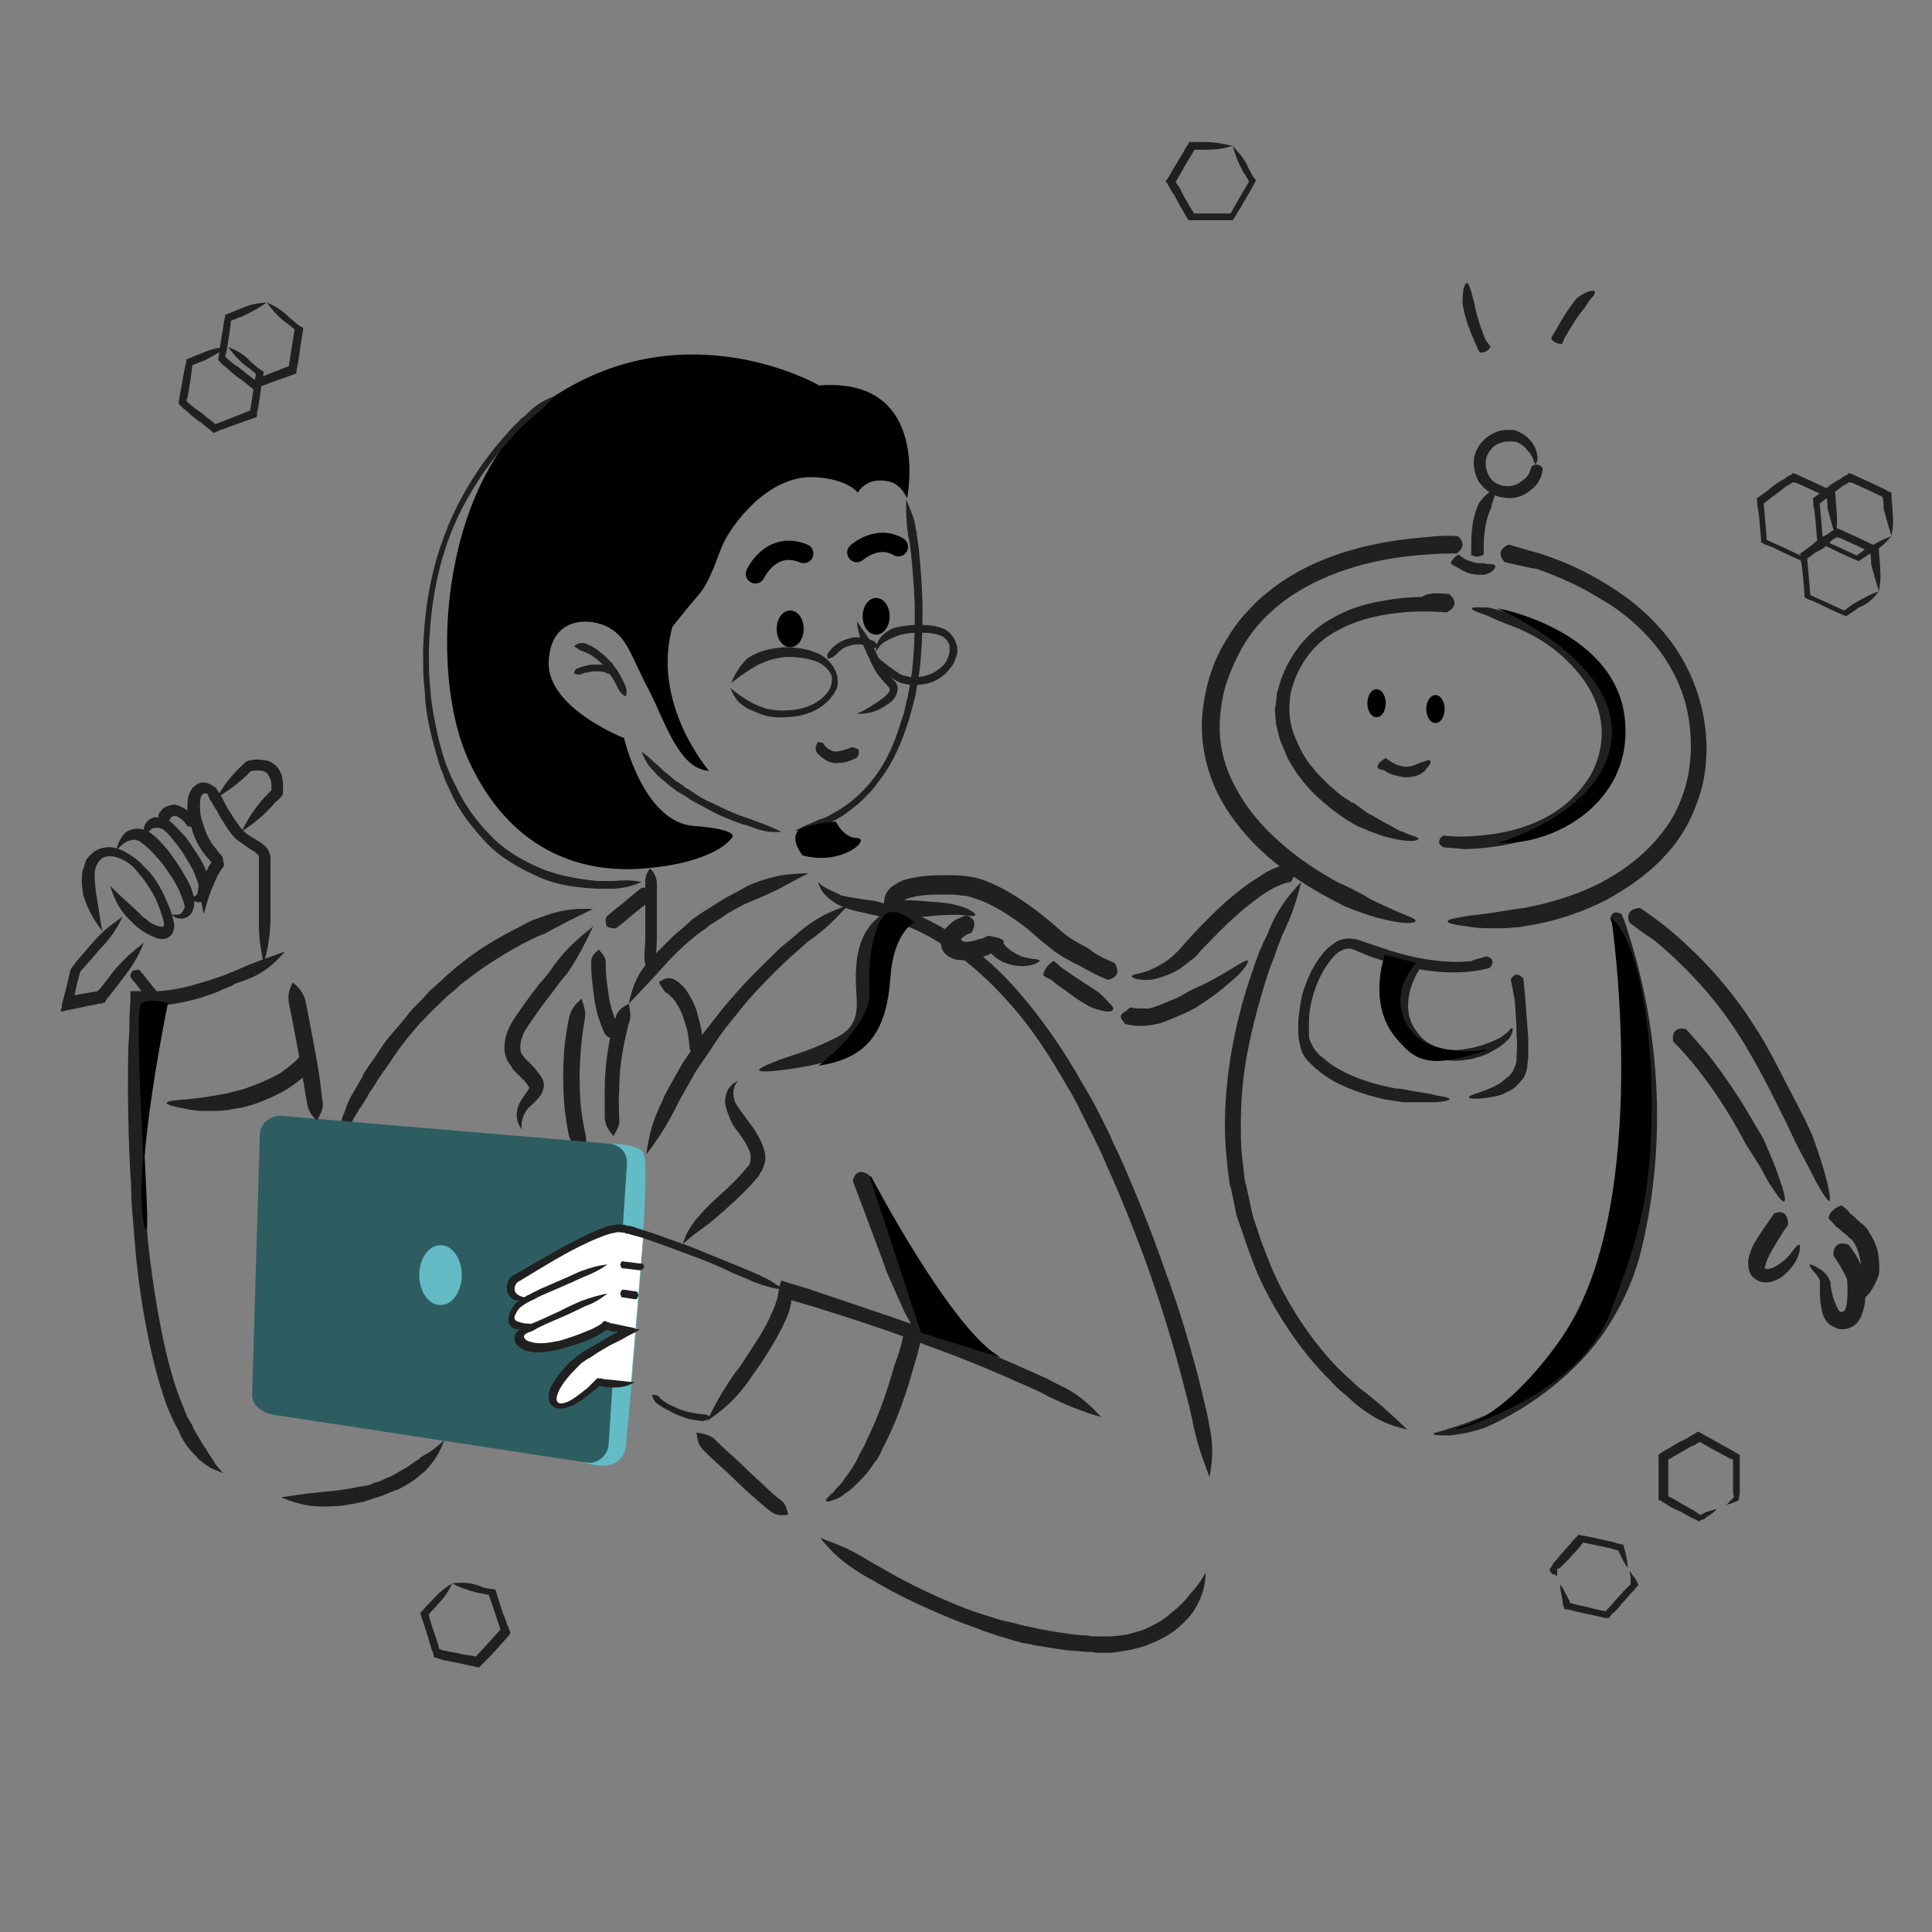 <?xml version="1.0" encoding="utf-8"?>
<!-- Generator: Adobe Illustrator 27.1.1, SVG Export Plug-In . SVG Version: 6.00 Build 0)  -->
<svg version="1.1" xmlns="http://www.w3.org/2000/svg" xmlns:xlink="http://www.w3.org/1999/xlink" x="0px" y="0px"
	 viewBox="0 0 200 200" style="enable-background:new 0 0 200 200;" xml:space="preserve">
<rect x="0" y="0" width="200" height="200" fill="#808080" stroke="none"/>
<style type="text/css">
	.st0{fill:#202020;}
	.st1{stroke:#000000;stroke-miterlimit:10;}
	.st2{fill:none;stroke:#000000;stroke-width:2;stroke-linecap:round;stroke-miterlimit:10;}
	.st3{stroke:#000000;stroke-width:0.1;stroke-miterlimit:10;}
	.st4{fill:#63BBC5;}
	.st5{fill:#2D5D61;}
	.st6{fill:#64BAC4;}
	.st7{fill:#FFFFFF;}
	.st8{stroke:#000000;stroke-width:0.15;stroke-miterlimit:10;}
</style>
<g id="Layer_2">
	<path d="M84.8,39.9c0,0-13.6-7.9-27.4,1.1c-11.7,7.6-13.3,28.4-8.8,37.9c4.1,8.8,11.1,11.6,18.1,11c7.4-0.6,9-3.1,9-3.1
		s1.3-0.9-3.9-1.3c-5.2-0.4-7.2-9.1-7.2-9.1s-8-3.1-7.8-7.9c0.2-4.8,4.4-4.6,6.3-3.5s2.3,3.1,4,6.3c1.7,3.2,3.1,8.3,6.3,8.5
		c0,0-6-6.9-3.8-14.9c0,0,1.4-1.8,2.7-3.3c1.3-1.5,1.9-3.9,2.6-5.4c0.7-1.5,4.4-7.1,9.5-6.8c3.4,0.2,4.4,1.6,4.4,1.6s0.8-1.6,3-1.2
		c1.5,0.2,2.1,1.8,2.1,1.8S96.5,39,84.8,39.9z"/>
	<g>
		<g>
			<g>
				<path class="st0" d="M59.4,66.9c0.4,0.2,0.5,0.4,0.9,0.5c0.2,0.1,0.8,0.3,1.3,0.7c0.5,0.4,0.9,0.8,0.9,0.8s0.1,0.1,0.2,0.3
					c0.1,0.2,0.3,0.4,0.5,0.7c0.4,0.5,0.7,1.2,0.8,1.4c0.2,0.4,0.4,0.6,0.8,0.8c0.1-0.4,0.1-0.7-0.1-1.2c-0.1-0.2-0.4-0.9-0.8-1.5
					c-0.2-0.3-0.4-0.5-0.5-0.7c-0.2-0.2-0.3-0.3-0.3-0.3s-0.4-0.5-1-0.9c-0.5-0.5-1.3-0.8-1.5-0.9C60.1,66.5,59.8,66.6,59.4,66.9z"
					/>
			</g>
		</g>
	</g>
	<g>
		<g>
			<g>
				<path class="st0" d="M59.4,69.7c0.3,0.1,0.5,0.2,0.7,0.1c0.1,0,0.4-0.2,0.8-0.2c0.3-0.1,0.6-0.1,0.6-0.1s0.3,0,0.6,0
					c0.3,0,0.6,0.1,0.7,0.2c0.2,0.1,0.3,0,0.6-0.1c0-0.3-0.1-0.5-0.4-0.6c-0.1-0.1-0.6-0.2-0.9-0.2c-0.4,0-0.7,0-0.7,0
					s-0.3,0-0.7,0.1c-0.4,0.1-0.7,0.2-0.9,0.3C59.6,69.2,59.5,69.4,59.4,69.7z"/>
			</g>
		</g>
	</g>
	<g>
		<g>
			<g>
				<path class="st0" d="M93.8,51.7c0,1,0,1.7,0.1,2.9c0,0.2,0.1,0.4,0.1,0.7c0,0.1,0,0.3,0.1,0.5c0.1,0.4,0.1,0.9,0.2,1.4
					c0.2,2,0.4,4.3,0.4,6.5c0,2.2-0.1,4.3-0.3,5.9c-0.1,0.8-0.2,1.4-0.3,1.8C94,71.8,94,72.1,94,72.1s-0.1,0.2-0.2,0.7
					c-0.1,0.4-0.2,1.1-0.5,1.8C92.9,76,92.2,78,91,79.8c-1.2,1.8-2.9,3.4-4.6,4.3c-0.7,0.4-1.2,0.7-1.5,0.7
					c-1.1,0.5-1.7,0.7-2.6,1.2c1,0,1.8,0,2.9-0.5c0.3-0.1,0.9-0.4,1.6-0.8c0.4-0.2,0.9-0.6,1.3-0.9c0.4-0.3,0.9-0.7,1.3-1.1
					c0.4-0.4,0.8-0.8,1.2-1.3c0.3-0.5,0.7-0.9,1-1.4c1.3-1.9,2-4,2.5-5.5c0.2-0.8,0.4-1.4,0.5-1.9c0.1-0.4,0.2-0.7,0.2-0.7
					s0-0.3,0.1-0.7c0.1-0.4,0.2-1.1,0.3-1.9c0.2-1.6,0.3-3.7,0.3-6c0-2.3-0.2-4.6-0.4-6.6c-0.1-0.5-0.1-0.9-0.2-1.4
					c0-0.2,0-0.3-0.1-0.5c0-0.3-0.1-0.5-0.1-0.7C94.5,53.3,94.2,52.7,93.8,51.7z"/>
			</g>
		</g>
	</g>
	<g>
		<g>
			<g>
				<path class="st0" d="M80.9,86.1c-0.9-0.4-1.5-0.7-2.7-1.1c-0.2-0.1-0.5-0.2-1.1-0.4c-0.6-0.2-1.6-0.6-2.4-1
					c-0.8-0.4-1.5-0.7-1.5-0.7s-0.6-0.3-1.2-0.7c-0.3-0.2-0.7-0.5-1.1-0.7c-0.3-0.3-0.7-0.5-1-0.7c-0.7-0.6-1.1-0.9-1.3-1.1
					c-0.4-0.4-0.8-0.7-1.1-1c-0.3-0.3-0.7-0.6-1.1-0.9c0.2,0.5,0.4,0.9,0.6,1.2c0.2,0.4,0.6,0.7,1,1.2c0.2,0.2,0.7,0.6,1.4,1.2
					c0.3,0.2,0.6,0.5,1,0.7c0.4,0.2,0.8,0.5,1.1,0.7c0.7,0.4,1.3,0.7,1.3,0.7s0.7,0.4,1.5,0.8c0.9,0.4,1.9,0.8,2.5,1
					c0.7,0.2,1,0.3,1.2,0.4C79.2,86.1,79.9,86.2,80.9,86.1z"/>
			</g>
		</g>
	</g>
	<ellipse class="st1" cx="81.8" cy="65.1" rx="0.9" ry="1.4"/>
	<ellipse class="st1" cx="90.7" cy="63.8" rx="0.9" ry="1.4"/>
	<path class="st2" d="M78.2,59.4c0,0,1.6-3.5,5-2.1"/>
	<path class="st2" d="M88.7,57.2c0,0,2.1-1.9,4.3-0.6"/>
	<g>
		<g>
			<g>
				<path class="st0" d="M75.7,70.7c0.8-0.6,1.3-1,2.3-1.6c0.2-0.1,0.4-0.3,1-0.5c0.6-0.3,1.5-0.5,2.4-0.6c1,0,2,0.1,2.9,0.4
					c0.9,0.3,1.5,0.9,1.7,1.4c0.1,0.1,0.1,0.2,0.1,0.3c0,0.1,0.1,0.2,0,0.3c0,0.2,0,0.2,0,0.2s0,0.3-0.2,0.7c-0.2,0.4-0.7,1-1.4,1.4
					c-1.4,0.9-3.6,1-5,0.7c-0.8-0.2-1.3-0.5-1.6-0.6c-1-0.6-1.5-0.9-2.3-1.6c0.4,1,0.8,1.6,1.9,2.2c0.3,0.1,0.8,0.4,1.8,0.7
					c0.8,0.2,1.8,0.2,2.7,0.1c1-0.1,2-0.4,2.8-0.9c0.8-0.5,1.4-1.2,1.7-1.8c0.2-0.3,0.2-0.5,0.2-0.7c0.1-0.2,0-0.3,0-0.3
					s0-0.1,0-0.3c0-0.1,0-0.2-0.1-0.4c0-0.2-0.1-0.3-0.2-0.5c-0.3-0.7-1.1-1.5-2.1-1.8c-1-0.4-2.1-0.5-3.2-0.5
					c-1.1,0.1-2,0.3-2.7,0.6c-0.7,0.3-0.9,0.5-1.1,0.6C76.5,69.1,76.1,69.7,75.7,70.7z"/>
			</g>
		</g>
	</g>
	<g>
		<g>
			<g>
				<path class="st0" d="M90.7,67.5c0.2-0.5,0.5-0.8,0.8-1c0.3-0.2,0.7-0.4,1.2-0.6c0.2-0.1,0.5-0.2,1.1-0.3
					c0.5-0.1,1.1-0.1,1.7-0.1c0.7,0,1.4,0.1,1.9,0.3c0.5,0.2,0.8,0.7,0.9,1c0,0.2,0,0.3,0,0.4c0,0.1,0,0.2,0,0.2s0,0.2-0.1,0.5
					c-0.1,0.3-0.3,0.8-0.7,1.1c-0.4,0.4-0.9,0.7-1.5,0.9c-0.6,0.2-1.2,0.2-1.6,0.2c-0.8-0.1-1.3-0.3-1.5-0.5c-0.9-0.6-1.4-1-2.2-1.7
					c0.3,1,0.7,1.7,1.8,2.4c0.3,0.2,0.8,0.5,1.8,0.6c0.6,0,1.2,0,1.9-0.2c0.7-0.2,1.3-0.6,1.8-1.1c0.5-0.5,0.8-1,0.9-1.4
					c0.2-0.4,0.2-0.7,0.2-0.7s0-0.1,0-0.2c0-0.1,0-0.4-0.1-0.6c-0.1-0.5-0.6-1.3-1.3-1.6c-0.7-0.3-1.5-0.4-2.2-0.4
					c-0.7,0-1.4,0-1.9,0.1c-0.7,0.1-1.1,0.2-1.3,0.3C91.3,65.6,90.6,66.4,90.7,67.5z"/>
			</g>
		</g>
	</g>
	<g>
		<g>
			<g>
				<path class="st0" d="M85.7,68.2c0.4-0.1,0.6-0.2,0.8-0.4c0.1-0.1,0.5-0.5,0.8-0.7c0.4-0.2,0.8-0.3,0.8-0.3s0.4-0.1,0.8-0.1
					c0.4,0,0.9,0.2,1.1,0.3c0.3,0.1,0.5,0.1,0.9,0c-0.1-0.3-0.3-0.6-0.6-0.7c-0.2-0.1-0.7-0.3-1.3-0.3c-0.6-0.1-1.1,0.1-1.1,0.1
					s-0.5,0.1-1,0.4c-0.5,0.3-0.9,0.7-1,0.9C85.6,67.6,85.6,67.9,85.7,68.2z"/>
			</g>
		</g>
	</g>
	<g>
		<g>
			<g>
				<path class="st0" d="M88.7,64.3c0.1,1,0.3,1.7,0.8,2.8c0.1,0.2,0.2,0.5,0.5,1.1c0.1,0.3,0.4,0.8,0.6,1.2
					c0.2,0.4,0.5,0.7,0.5,0.7s0.2,0.3,0.5,0.6c0.4,0.4,0.5,0.5,0.5,0.7c0,0.3-0.3,0.5-0.5,0.7c-0.2,0.2-0.4,0.3-0.5,0.4
					c-0.9,0.6-1.5,1-2.4,1.4c1,0,1.8-0.1,2.9-0.8c0.1-0.1,0.3-0.2,0.6-0.4c0.2-0.2,0.6-0.5,0.7-1.2c0.1-0.2,0-0.6-0.2-0.9
					c-0.1-0.1-0.2-0.2-0.3-0.3c-0.1-0.1-0.1-0.1-0.2-0.2c-0.2-0.3-0.4-0.5-0.4-0.5s-0.2-0.3-0.4-0.7c-0.2-0.4-0.5-0.8-0.6-1.1
					c-0.3-0.6-0.4-0.9-0.5-1.1C89.7,65.7,89.3,65.2,88.7,64.3z"/>
			</g>
		</g>
	</g>
	<g>
		<g>
			<g>
				<path class="st0" d="M84.7,76.8c-0.3,0.4-0.3,0.7-0.2,1c0.1,0.2,0.5,0.6,1,0.9c0.5,0.3,1,0.3,1,0.3s0.5,0,1-0.1
					c0.5-0.1,1-0.4,1.1-0.4c0.3-0.2,0.3-0.4,0.3-0.9c-0.4-0.2-0.6-0.3-0.9-0.2c-0.1,0.1-0.5,0.2-0.9,0.3c-0.3,0.1-0.6,0.1-0.6,0.1
					s-0.3,0-0.6-0.2c-0.3-0.1-0.5-0.4-0.6-0.5C85.3,76.9,85.1,76.9,84.7,76.8z"/>
			</g>
		</g>
	</g>
	<path class="st3" d="M86.5,85.1c0,0,0.8,1.7,2.2,1.7s-1.5,2.8-5.6,1.7c0,0-1.2-1.5-0.5-2.4C83.1,85.4,86.5,85.1,86.5,85.1z"/>
	<g>
		<g>
			<g>
				<path class="st0" d="M67.3,89.9c-0.4,0.5-0.5,0.9-0.5,1.4c0,0.3,0,1.3,0,2.2c0,0.9,0,1.7,0,1.7s0,0.8,0,1.7
					c0,0.9-0.1,1.8-0.1,2.1c0,0.6,0.1,0.9,0.4,1.5c0.5-0.4,0.7-0.8,0.8-1.4c0-0.3,0.1-1.3,0.1-2.2c0-0.9,0-1.7,0-1.7s0-0.8,0-1.7
					c0-0.9,0-1.9,0-2.2C67.9,90.7,67.7,90.3,67.3,89.9z"/>
			</g>
		</g>
	</g>
	<g>
		<g>
			<g>
				<path class="st0" d="M65.1,103.9c1.4-1.5,2.3-2.4,3.9-4.2c0.3-0.3,0.7-0.8,1.7-1.7c0.3-0.3,0.9-0.8,1.4-1.2c0.5-0.4,1-0.7,1-0.7
					s0.1-0.1,0.2-0.2c0.1-0.1,0.4-0.3,0.6-0.4c0.5-0.3,1.1-0.7,1.5-1c0.8-0.4,1.4-0.8,1.9-1c0.5-0.2,0.9-0.4,1.2-0.5
					c1.1-0.5,1.9-0.8,2.7-1.3c0.8-0.4,1.5-0.8,2.5-1.3c-1,0-1.9,0.1-2.8,0.2c-0.9,0.2-1.8,0.4-3,0.9c-0.3,0.1-0.7,0.3-1.2,0.6
					c-0.5,0.3-1.2,0.6-2,1.1c-0.5,0.3-1.1,0.7-1.6,1c-0.3,0.2-0.5,0.3-0.6,0.4c-0.2,0.1-0.3,0.2-0.3,0.2s-0.5,0.3-1,0.8
					c-0.5,0.5-1.2,1-1.5,1.3c-1,1-1.5,1.5-1.8,1.8C66.1,100.5,65.5,101.9,65.1,103.9z"/>
			</g>
		</g>
	</g>
	<g>
		<g>
			<g>
				<path class="st0" d="M72.1,109.4c0.5-0.4,0.7-0.8,0.7-1.3c0-0.3-0.1-1.2-0.3-2c-0.2-0.8-0.4-1.5-0.4-1.5s-0.2-0.7-0.7-1.5
					c-0.2-0.4-0.5-0.8-0.8-1.1c-0.3-0.3-0.6-0.5-0.8-0.6c-0.6-0.3-1.1-0.1-1.6,0.3c0.4,0.6,0.5,0.9,0.8,1.1c0.1,0,0.3,0.2,0.5,0.4
					c0.2,0.2,0.4,0.4,0.6,0.8c0.4,0.6,0.6,1.2,0.6,1.2s0.2,0.6,0.4,1.3c0.2,0.7,0.2,1.5,0.3,1.8C71.3,108.7,71.6,109,72.1,109.4z"/>
			</g>
		</g>
	</g>
	<g>
		<g>
			<g>
				<path class="st0" d="M87.8,93.7c-2,0.7-3.3,1.3-5.1,2.8c-0.3,0.3-0.8,0.7-1.9,1.6c-0.9,0.9-2.5,2.4-3.7,3.7
					c-1.2,1.3-2.2,2.5-2.2,2.5s-0.8,1-1.8,2.3c-0.5,0.6-1,1.4-1.5,2.1c-0.5,0.7-1,1.4-1.3,2c-0.9,1.6-1.5,2.6-1.7,3.2
					c-1.1,2.2-1.4,3.6-1.7,5.6c1.3-1.7,2-2.8,3.1-4.9c0.2-0.5,0.8-1.5,1.7-3.1c0.3-0.6,0.8-1.3,1.3-2c0.5-0.7,0.9-1.4,1.4-2.1
					c0.9-1.3,1.7-2.2,1.7-2.2s0.9-1.2,2.1-2.5c1.2-1.3,2.7-2.8,3.6-3.6c1-0.9,1.5-1.3,1.8-1.6C85.5,96.2,86.4,95.2,87.8,93.7z"/>
			</g>
		</g>
	</g>
	<g>
		<g>
			<g>
				<path class="st0" d="M61.4,95.9c-1.6,1.3-2.7,2.2-4.1,4.1c-0.2,0.3-0.6,0.9-1.5,1.9c-0.4,0.5-1,1.3-1.5,2
					c-0.5,0.7-0.9,1.3-0.9,1.3s-0.1,0.1-0.2,0.3c-0.1,0.2-0.4,0.6-0.5,0.9c-0.4,0.8-0.6,1.9-0.4,2.8c0.1,0.3,0.2,0.6,0.4,0.9
					c0.2,0.2,0.3,0.4,0.4,0.6c0.3,0.3,0.5,0.5,0.7,0.7c0.4,0.4,0.7,0.7,0.8,0.9c0.1,0.1,0.1,0.2,0.1,0.2c0,0,0,0,0.1,0
					c-0.1,0,0,0,0,0c0,0,0,0.1-0.1,0.3c-0.2,0.3-0.5,0.7-0.8,1.2c-0.6,1-0.5,2.1,0.1,2.9c-0.1-1,0.3-1.8,0.8-2.3
					c0.3-0.3,0.6-0.5,1-1c0.2-0.2,0.4-0.6,0.5-1.1c0-0.2,0-0.5-0.1-0.7c-0.1-0.2-0.2-0.4-0.3-0.5c-0.2-0.3-0.5-0.7-0.9-1.1
					c-0.4-0.4-1.1-1-1.1-1.4c-0.1-0.4,0-1.2,0.3-1.8c0.1-0.3,0.3-0.5,0.4-0.7c0.1-0.2,0.2-0.3,0.2-0.3s0.4-0.6,0.9-1.3
					c0.5-0.7,1.1-1.5,1.5-2c0.8-1.1,1.2-1.6,1.5-1.9C59.9,99,60.5,97.8,61.4,95.9z"/>
			</g>
		</g>
	</g>
	<g>
		<g>
			<g>
				<path class="st0" d="M61.4,94.1c-2.1-0.1-3.5,0.1-5.8,1c-0.4,0.1-1,0.4-2.3,1.1c-1.4,0.7-3.7,2-5.4,3.4c-0.4,0.3-0.9,0.7-1.2,1
					c-0.4,0.3-0.7,0.6-1,0.9c-0.6,0.5-0.9,0.8-0.9,0.8s-0.3,0.2-0.7,0.7c-0.4,0.5-1.1,1.1-1.7,1.8c-0.6,0.8-1.3,1.6-2,2.4
					c-0.7,0.8-1.2,1.7-1.7,2.4c-0.3,0.4-0.5,0.7-0.7,1c-0.2,0.3-0.4,0.6-0.5,0.9c-0.3,0.5-0.5,0.9-0.7,1.2c-0.3,0.5-0.6,1-0.8,1.5
					c-0.2,0.5-0.3,0.9-0.5,1.3c-0.3,0.9-0.5,1.7-0.7,2.7c0.7-0.8,1.2-1.5,1.7-2.2c0.2-0.4,0.5-0.8,0.7-1.2c0.3-0.4,0.6-0.9,0.9-1.4
					c0.1-0.3,0.4-0.6,0.7-1.1c0.1-0.2,0.3-0.5,0.5-0.8c0.2-0.3,0.4-0.6,0.7-1c0.5-0.7,1-1.5,1.6-2.3c0.6-0.8,1.3-1.6,1.9-2.3
					c0.7-0.7,1.2-1.3,1.7-1.7c0.4-0.4,0.7-0.7,0.7-0.7s0.3-0.3,0.9-0.8c0.3-0.2,0.6-0.5,0.9-0.8c0.4-0.3,0.8-0.6,1.2-0.9
					c1.7-1.3,3.9-2.6,5.2-3.3c1.2-0.6,1.8-0.9,2.2-1C58.3,95.6,59.5,95,61.4,94.1z"/>
			</g>
		</g>
	</g>
	<g>
		<g>
			<g>
				<path class="st0" d="M67.4,92.1c-0.5-0.2-0.9-0.3-1.1-0.1c-0.3,0.2-1.7,1.4-1.7,1.4s-1.4,1.1-1.7,1.4c-0.3,0.2-0.2,0.6-0.1,1.1
					c0.5,0.2,0.9,0.3,1.1,0.1c0.3-0.2,1.7-1.4,1.7-1.4s1.4-1.1,1.7-1.4C67.5,93,67.5,92.7,67.4,92.1z"/>
			</g>
		</g>
	</g>
	<g>
		<g>
			<g>
				<path class="st0" d="M63.8,107.6c0.2-0.7,0.3-1,0.1-1.5c-0.1-0.2-0.4-1-0.6-1.7c-0.2-0.7-0.3-1.4-0.3-1.4s-0.1-0.7-0.2-1.5
					c-0.1-0.8-0.1-1.6-0.1-1.9c0-0.5-0.3-0.8-0.7-1.3c-0.5,0.4-0.8,0.7-0.8,1.3c0,0.3,0,1.2,0.1,2c0.1,0.8,0.2,1.6,0.2,1.6
					s0.1,0.8,0.3,1.6c0.2,0.8,0.6,1.7,0.7,2C62.7,107.3,63.1,107.5,63.8,107.6z"/>
			</g>
		</g>
	</g>
	<g>
		<g>
			<g>
				<path class="st0" d="M60.6,119.6c0-0.9,0.2-1.4,0-2.2c-0.1-0.5-0.4-1.9-0.5-3.2c-0.1-1.3-0.1-2.6-0.1-2.6s0-1.2,0.1-2.6
					c0.1-1.3,0.3-2.8,0.4-3.3c0.2-0.9,0-1.4-0.3-2.3c-0.7,0.6-1.1,1.1-1.3,2c-0.1,0.5-0.4,2-0.5,3.4c-0.1,1.4-0.1,2.7-0.1,2.7
					s0,1.3,0.1,2.7c0.1,1.4,0.4,2.9,0.5,3.4C59.3,118.7,59.8,119.2,60.6,119.6z"/>
			</g>
		</g>
	</g>
	<g>
		<g>
			<g>
				<path class="st0" d="M65.1,103.9c-0.7,0.4-1.2,0.7-1.4,1.5c-0.1,0.4-0.5,1.7-0.7,2.9c-0.2,1.2-0.3,2.3-0.3,2.3s-0.1,1.1-0.1,2.3
					c0,1.2,0,2.5,0,2.9c0.1,0.8,0.4,1.2,0.9,1.8c0.4-0.7,0.7-1.1,0.6-1.9c0-0.4-0.1-1.6,0-2.8c0-1.1,0.1-2.2,0.1-2.2s0.1-1,0.3-2.1
					c0.2-1.1,0.5-2.3,0.6-2.7C65.4,105.2,65.2,104.7,65.1,103.9z"/>
			</g>
		</g>
	</g>
	<g>
		<g>
			<g>
				<path class="st0" d="M84.7,91.3c0.2,1,1,1.7,1.8,2.2c0.8,0.5,1.9,0.8,3,1c0.3,0.1,0.8,0.2,1.3,0.3c0.3,0.1,0.6,0.2,0.9,0.3
					c0.3,0.1,0.8,0.2,1.2,0.4c0.4,0.2,0.8,0.3,1.3,0.5c3.4,1.4,7,4.2,9.8,7.3c2.9,3.1,5,6.6,6.5,9.2c0.8,1.3,1.3,2.4,1.7,3.2
					c0.4,0.8,0.6,1.2,0.6,1.2s0.2,0.4,0.6,1.2c0.4,0.8,0.9,1.9,1.5,3.3c1.2,2.7,2.8,6.6,4.2,10.6c1.4,4,2.7,8.4,3.6,12
					c0.4,1.5,0.7,2.8,0.8,3.4c0.5,2.3,1,3.6,1.7,5.5c0.4-2,0.4-3.5-0.1-5.8c-0.1-0.6-0.4-1.9-0.8-3.5c-0.9-3.7-2.2-8.1-3.7-12.1
					c-1.4-4.1-3-7.9-4.2-10.7c-0.6-1.4-1.2-2.5-1.5-3.3c-0.4-0.8-0.6-1.2-0.6-1.2s-0.2-0.4-0.6-1.2c-0.4-0.8-1-1.9-1.8-3.2
					c-1.5-2.7-3.8-6.2-6.7-9.5c-2.9-3.3-6.7-6.2-10.3-7.7c-0.4-0.2-0.9-0.4-1.3-0.5c-0.4-0.2-0.9-0.3-1.2-0.4
					c-0.3-0.1-0.7-0.2-1-0.3c-0.6-0.2-1.1-0.3-1.4-0.3c-1.2-0.2-2.1-0.3-2.9-0.5C86.2,92.2,85.3,92,84.7,91.3z"/>
			</g>
		</g>
	</g>
	<g>
		<g>
			<g>
				<path class="st0" d="M72.1,148.3c0.1,0.8,0.2,1.3,0.7,1.8c0.3,0.3,1.1,1.1,1.9,1.8c0.8,0.7,1.5,1.4,1.5,1.4s0.7,0.7,1.5,1.4
					c0.8,0.7,1.7,1.5,2,1.7c0.6,0.5,1.1,0.5,1.9,0.4c-0.2-0.8-0.3-1.2-0.9-1.6c-0.3-0.2-1.2-1-1.9-1.7c-0.8-0.7-1.5-1.4-1.5-1.4
					s-0.7-0.7-1.5-1.4c-0.8-0.7-1.6-1.5-1.9-1.8C73.3,148.5,72.8,148.4,72.1,148.3z"/>
			</g>
		</g>
	</g>
	<g>
		<g>
			<g>
				<path class="st0" d="M84.9,159.2c1.3,1.6,2.4,2.6,4.4,3.8c0.3,0.2,0.9,0.5,2.1,1.2c1.9,1.1,5.3,2.7,8.2,3.8
					c0.7,0.3,1.5,0.5,2.1,0.8c0.7,0.2,1.2,0.4,1.8,0.6c1,0.3,1.7,0.5,1.7,0.5s0.1,0,0.4,0.1c0.2,0.1,0.6,0.1,1,0.2
					c0.4,0.1,1,0.2,1.6,0.3c0.6,0.1,1.3,0.2,2,0.3c0.7,0.1,1.4,0.1,2.2,0.2c0.4,0,0.8,0,1.1,0.1c0.4,0,0.8,0,1.2,0
					c0.8,0,1.5-0.2,2.3-0.3c0.7-0.2,1.4-0.3,2-0.6c1.8-0.7,2.8-1.5,3.3-2c1-0.9,1.5-1.7,1.9-2.6c0.4-0.9,0.6-1.8,0.6-2.8
					c-0.5,0.9-1,1.6-1.6,2.2c-0.5,0.7-1.1,1.3-2,2c-0.4,0.4-1.2,1-2.8,1.7c-0.5,0.2-1.1,0.3-1.7,0.5c-0.7,0.1-1.3,0.2-2,0.2
					c-0.4,0-0.7,0-1.1,0c-0.4,0-0.7,0-1.1-0.1c-0.7,0-1.4-0.1-2.1-0.2c-0.7-0.1-1.3-0.2-1.9-0.3c-0.6-0.1-1.1-0.2-1.5-0.3
					c-0.4-0.1-0.8-0.2-1-0.2c-0.2-0.1-0.4-0.1-0.4-0.1s-0.6-0.2-1.6-0.4c-0.5-0.1-1.1-0.3-1.7-0.5c-0.6-0.2-1.3-0.4-2.1-0.7
					c-2.9-1.1-6.2-2.7-8.1-3.8c-1.2-0.7-1.8-1-2.1-1.2C88.1,160.4,86.8,159.9,84.9,159.2z"/>
			</g>
		</g>
	</g>
	<g>
		<g>
			<g>
				<path class="st0" d="M73.2,147.1c1.7-1.2,2.8-2.1,4.2-4c0.2-0.3,0.6-0.9,1.4-2c0.7-1.1,1.7-2.6,2.5-4.4c0.2-0.4,0.4-0.9,0.5-1.4
					l0.1-0.4l0-0.1l0-0.2l0,0l0.7,0.2c0.5,0.1,0.9,0.3,1.4,0.4c3.6,1.1,6.5,2.1,6.5,2.1s2.5,0.8,5.5,2c3.1,1.1,6.8,2.6,9.4,3.8
					c1.7,0.7,2.7,1.2,3.2,1.5c2.1,1,3.4,1.5,5.4,2.1c-1.4-1.5-2.5-2.5-4.7-3.5c-0.5-0.3-1.6-0.8-3.2-1.5c-2.6-1.2-6.4-2.7-9.5-3.8
					c-3.1-1.2-5.6-2-5.6-2s-2.9-1-6.5-2.2c-1.1-0.4-2.3-0.7-3.5-1.1c-0.2-0.1-0.1,0.1-0.2,0.2l-0.1,0.3l-0.1,0.6l-0.1,0.6l-0.1,0.3
					c-0.1,0.4-0.3,0.9-0.5,1.3c-0.7,1.7-1.7,3.1-2.4,4.2c-0.7,1.1-1.1,1.7-1.4,2C74.8,144,74.1,145.2,73.2,147.1z"/>
			</g>
		</g>
	</g>
	<g>
		<g>
			<g>
				<path class="st0" d="M88.3,122.3c0,0,0-0.1,0-0.1c0.1-0.5,0.5-1.3,1.6-0.6c0,0,0.1,0.1,0.1,0.1l1.1,2.9l1.9,5.1l0.6,1.6
					c0,0,0.8,2.7,1.3,4.7c0.8,3.3,0,2.2-1,0.3c0,0.2-2.1-4.6-2.1-4.6l-0.5-1.4l-1.9-5.1L88.3,122.3z"/>
			</g>
		</g>
	</g>
	<g>
		<g>
			<g>
				<path class="st0" d="M93.5,138.3c0,0,0-0.1,0.1-0.1c0.3-0.3,1.1-0.8,1.7,0.4c0,0,0,0.1,0,0.2c-0.2,1-0.5,2-0.8,3
					c-0.7,2.5-1.6,5.1-2.8,7.5c-0.3,0.5-0.5,1.1-0.8,1.6c0,0-0.1,0.2-0.3,0.4c-0.2,0.3-0.4,0.6-0.7,1c-0.3,0.4-0.7,0.8-1.1,1.2
					c-0.4,0.4-0.8,0.8-1.3,1.1c-0.7,0.6-1.3,0.7-1.6,0.8c-0.3,0.1-0.4,0-0.4-0.1c0-0.1,0.2-0.3,0.5-0.6c0.1-0.1,0.3-0.2,0.4-0.4
					c0.2-0.2,0.3-0.4,0.5-0.5c0,0,0.1-0.2,0.4-0.5c0.2-0.4,0.6-0.8,0.9-1.3c0.3-0.5,0.6-1,0.8-1.5c0.2-0.4,0.4-0.7,0.4-0.7
					c0.2-0.4,0.4-0.9,0.6-1.3c1.1-2.3,1.9-4.7,2.6-7.2C93,140.3,93.3,139.3,93.5,138.3z"/>
			</g>
		</g>
	</g>
	<g>
		<path class="st4" d="M62.9,118.4c0,0,3.5-0.1,3.8,1.2c0.7,3-1.9,30-1.9,30s0,3.1-4.4,1.8L62.9,118.4z"/>
	</g>
	<g>
		<path class="st5" d="M26.9,117.5l-0.8,26.9c0,1,0.9,1.9,2.5,2.1l32.1,4.9c1.1,0.2,2.2-0.7,2.3-1.8l1.9-29.1c0.1-1.1-0.7-2-1.8-2.1
			l-34.1-2.9C27.9,115.5,26.9,116.4,26.9,117.5z"/>
	</g>
	<g>
		<ellipse class="st6" cx="45.6" cy="132" rx="2.2" ry="3.1"/>
	</g>
	<g>
		<g>
			<g>
				<path class="st0" d="M29.5,98.5c-1.9,0.7-3.2,1.1-5.4,2.1c-0.3,0.1-0.7,0.3-1.3,0.5c-0.3,0.1-0.6,0.2-0.9,0.3
					c-0.6,0.2-1.3,0.4-2,0.6c-1.5,0.4-3.1,0.7-4.8,0.6l-1.3,0l-0.2,0c0,0-0.1,0-0.1,0l0,0.1l0,0.3l0,0.7l-0.1,1.6
					c0,0.9,0,1.8-0.1,2.7c-0.2,7.1,0.2,13.6,0.2,13.6s0.1,1,0.1,2.5c0.1,1.6,0.3,3.8,0.5,6.2c0.5,4.9,1.6,10.9,3.1,15
					c0.3,0.9,0.7,1.6,0.9,2.1c0.3,0.5,0.5,0.9,0.6,1.2c0.3,0.6,0.6,1,0.9,1.4c0.3,0.4,0.7,0.7,1,1.1c0.4,0.3,0.8,0.6,1.1,0.8
					c0.4,0.2,0.9,0.4,1.4,0.6c-0.3-0.4-0.7-0.7-0.9-1.1c-0.2-0.4-0.5-0.7-0.7-1.1c-0.2-0.4-0.5-0.7-0.7-1.1
					c-0.2-0.4-0.5-0.8-0.8-1.4c-0.1-0.3-0.3-0.6-0.6-1.1c-0.2-0.5-0.5-1.2-0.8-2c-1.5-3.9-2.5-9.7-3.1-14.6
					c-0.3-2.4-0.4-4.6-0.5-6.1c-0.1-1.6-0.1-2.5-0.1-2.5s-0.3-6.4-0.2-13.5c0-0.9,0-1.8,0.1-2.7l0-1.1c0,0,0,0,0,0
					c1.9,0,3.6-0.3,5.2-0.7c0.8-0.2,1.6-0.5,2.2-0.7c0.3-0.1,0.7-0.3,0.9-0.4c0.6-0.2,1-0.4,1.3-0.6C27,101,28.1,100.1,29.5,98.5z"
					/>
			</g>
		</g>
	</g>
	<g>
		<g>
			<g>
				<path class="st0" d="M29.1,155c1.9,0.8,3.4,1.1,5.8,0.9c0.4,0,1.1-0.1,2.5-0.4c0.2,0,0.7-0.2,0.7-0.2s0.4-0.1,0.6-0.2
					c0.5-0.1,0.9-0.3,1.2-0.4c0.4-0.2,0.7-0.3,1-0.4c0.6-0.2,1-0.5,1.2-0.6c0.3-0.2,0.5-0.3,0.8-0.5c0.2-0.2,0.4-0.3,0.6-0.5
					c0.2-0.2,0.4-0.3,0.6-0.5c0.2-0.2,0.3-0.4,0.5-0.6c0.6-0.7,1-1.5,1.4-2.5c-0.8,0.7-1.4,1.2-2.2,1.6c-0.2,0.1-0.4,0.3-0.5,0.4
					c-0.2,0.1-0.4,0.2-0.6,0.4c-0.2,0.1-0.4,0.3-0.6,0.4c-0.2,0.1-0.5,0.3-0.7,0.4c-0.2,0.1-0.6,0.4-1.1,0.6
					c-0.3,0.1-0.5,0.2-0.9,0.4c-0.3,0.1-0.7,0.2-1.1,0.4c-0.2,0.1-0.5,0.1-0.5,0.1s-0.4,0.1-0.6,0.1c-1.3,0.3-1.9,0.3-2.3,0.4
					C32.5,154.5,31.1,154.7,29.1,155z"/>
			</g>
		</g>
	</g>
	<g>
		<g>
			<g>
				<path class="st0" d="M30.3,101.7c-0.4,0.8-0.5,1.3-0.4,2.1c0.2,0.9,1,5.2,1,5.2s0.2,1.1,0.4,2.3c0.2,1.2,0.4,2.5,0.5,2.9
					c0.1,0.8,0.4,1.2,1,1.8c0.4-0.7,0.7-1.2,0.6-2c-0.1-0.4-0.2-1.8-0.4-3c-0.2-1.2-0.4-2.3-0.4-2.3s-0.8-4.3-1-5.2
					C31.3,102.6,30.9,102.2,30.3,101.7z"/>
			</g>
		</g>
	</g>
	<g>
		<g>
			<g>
				<path class="st0" d="M31.1,109.3c0,0,0,0,0.1,0c0.2,0,0.5-0.1,0.8,0c0.3,0.1,0.6,0.4,0.5,1.1c0,0,0,0.1-0.1,0.2
					c-0.8,0.8-1.7,1.5-2.6,2.1c-1.2,0.7-2.5,1.3-3.8,1.7c-0.6,0.2-1.2,0.3-1.8,0.4c0,0-0.2,0-0.5,0.1c-0.3,0-0.7,0.1-1.2,0.1
					c-0.5,0-1.1,0-1.6,0c-0.6,0-1.1-0.1-1.6-0.2c-3.4-0.6-2-0.9,0.1-1c-0.1,0,1.1-0.1,2.3-0.3c0.6-0.1,1.2-0.2,1.7-0.3
					c0.5-0.1,0.8-0.2,0.8-0.2c0.5-0.1,0.9-0.2,1.4-0.4c1.2-0.4,2.3-0.9,3.4-1.5C29.7,110.6,30.5,110,31.1,109.3z"/>
			</g>
		</g>
	</g>
	<g>
		<g>
			<g>
				<path class="st0" d="M27.3,99.8c0.4-1.5,0.6-2.5,0.7-4.3c0-0.3,0-0.8,0-1.8c0-0.9,0-2,0-3.3c0-0.3,0-0.6,0-1c0-0.2,0-0.3,0-0.5
					c0-0.2,0-0.3-0.1-0.6c-0.2-0.6-0.6-0.8-0.8-1c-0.3-0.2-0.6-0.4-0.8-0.5c-0.5-0.3-1-0.6-1.3-1c-0.3-0.4-0.6-0.8-0.8-1.1
					c-0.4-0.7-0.7-1.1-0.7-1.1s-0.2-0.4-0.5-1c-0.1-0.2-0.2-0.3-0.3-0.5c-0.1-0.1-0.1-0.2-0.2-0.3c-0.1-0.2-0.3-0.4-0.4-0.4
					C21.7,81.1,21.4,81,21,81c-0.4,0-0.8,0.3-1.1,0.6c-0.5,0.7-0.5,1.4-0.5,2.1c0,0.7,0.2,1.3,0.4,1.9c0.3,1.2,0.9,2.3,1.6,3.1
					c0.2,0.2,0.3,0.3,0.4,0.5c0,0,0.1,0,0.1,0l0,0l0,0c0,0,0,0,0,0c0,0.1-0.1,0.1-0.1,0.2c-0.1,0.1-0.1,0.2-0.2,0.3
					c-0.1,0.2-0.1,0.3-0.2,0.4c-0.8,1.8-0.7,3-0.3,4.5c0.4-1.5,0.7-2.4,1.4-3.9c0-0.1,0.1-0.2,0.2-0.3c0-0.1,0.1-0.2,0.1-0.2
					c0,0,0.1-0.1,0.1-0.2c0.1-0.1,0.2-0.2,0.3-0.4c0,0,0-0.2-0.1-0.5c0,0,0-0.2-0.1-0.5c0,0-0.1,0-0.1-0.1c-0.1,0-0.2-0.2-0.2-0.2
					c-0.1-0.1-0.2-0.2-0.3-0.4c-0.6-0.6-1.1-1.6-1.4-2.7c-0.2-0.5-0.3-1.1-0.3-1.6c0-0.5,0-1,0.2-1.3c0.1-0.2,0.4-0.2,0.6-0.1
					c0,0,0,0,0,0c0,0.1,0.1,0.2,0.1,0.3c0.1,0.2,0.2,0.4,0.3,0.5c0.3,0.6,0.6,1,0.6,1s0.2,0.5,0.7,1.2c0.2,0.4,0.5,0.8,0.9,1.3
					c0.4,0.5,1,0.8,1.5,1.2c0.3,0.2,0.5,0.3,0.8,0.5c0.2,0.2,0.4,0.4,0.4,0.4l0,0.3c0,0.1,0,0.3,0,0.5c0,0.3,0,0.6,0,0.9
					c0,1.3,0,2.4,0,3.3c0,1,0,1.5,0,1.8C26.8,97.3,27,98.3,27.3,99.8z"/>
			</g>
		</g>
	</g>
	<g>
		<g>
			<g>
				<path class="st0" d="M12.7,94.9c-1.3,0.9-2.1,1.5-3.3,2.9c-0.2,0.2-0.5,0.6-1.2,1.4c-0.1,0.1-0.3,0.3-0.4,0.5
					c-0.1,0.2-0.3,0.3-0.5,0.7c-0.4,1.8-0.9,3.6-0.9,3.6s0,0,0,0.2c0,0.1,0,0.2-0.1,0.3c0,0,0,0.1,0,0.1l0,0.1c0,0,0,0,0.1,0
					c0.1,0,0.2,0,0.4-0.1c0.2,0,1-0.2,2-0.4c0.3-0.1,0.7-0.1,1-0.2c0.2,0,0.3-0.1,0.5-0.1c0.1,0,0.2,0,0.4-0.1c0.1,0,0.2,0,0.2-0.1
					l0.1-0.2c0.1-0.2,0.3-0.3,0.4-0.5c0.7-0.9,1.1-1.4,1.3-1.7c1.1-1.4,1.6-2.3,2.2-3.7c-1.2,0.9-2,1.6-3.2,3
					c-0.2,0.3-0.6,0.8-1.3,1.7c-0.1,0.1-0.2,0.2-0.3,0.3c-0.5,0.1-1.1,0.2-1.7,0.3c-0.2,0-0.3,0.1-0.5,0.1c-0.1,0-0.1,0-0.2,0l0,0
					l0,0l0,0l0,0c0,0,0,0,0,0c0-0.1,0.1-0.2,0.1-0.4c0.1-0.5,0.3-1.3,0.5-2c0.2-0.2,0.5-0.6,0.7-0.8c0.7-0.8,1-1.1,1.2-1.4
					C11.4,97.2,12,96.3,12.7,94.9z"/>
			</g>
		</g>
	</g>
	<g>
		<g>
			<g>
				<path class="st0" d="M22.4,82.6c1.3-0.8,2.2-1.4,3.5-2.7c0,0,0.1-0.1,0.1-0.1l0,0c0,0,0,0,0.1,0c0.2,0,0.6-0.1,1,0
					c0.3,0,0.6,0.3,0.6,0.3c0,0,0.2,0.3,0.3,0.6c0.1,0.2,0.1,0.5,0.1,0.8c0,0.1,0,0.2,0,0.3c0,0,0,0,0,0c-0.3,0.3-0.5,0.6-0.7,0.7
					c-1.2,1.4-1.7,2.2-2.4,3.6c1.3-0.9,2.1-1.5,3.3-2.8c0.1-0.2,0.4-0.4,0.7-0.7c0.1-0.1,0.3-0.3,0.3-0.6c0-0.2,0-0.3,0-0.5
					c0-0.3,0-0.7-0.1-1.1c0-0.2-0.2-0.5-0.3-0.7c-0.1-0.2-0.3-0.4-0.3-0.4c0,0-0.2-0.2-0.4-0.3c-0.2-0.2-0.6-0.3-0.8-0.3
					c-0.6-0.1-1.1-0.1-1.4,0c-0.2,0-0.5,0.1-0.6,0.2c-0.1,0.1-0.2,0.2-0.2,0.2C23.8,80.4,23.2,81.3,22.4,82.6z"/>
			</g>
		</g>
	</g>
	<g>
		<g>
			<g>
				<path class="st0" d="M16.2,103.5c0.2-0.4,0.3-0.6,0.1-0.8c-0.2-0.2-0.9-1.1-0.9-1.1s-0.7-0.9-0.9-1.1c-0.1-0.2-0.4-0.1-0.8,0
					c-0.2,0.4-0.3,0.6-0.1,0.8c0.2,0.2,0.9,1.1,0.9,1.1s0.7,0.9,0.9,1.1C15.5,103.7,15.8,103.6,16.2,103.5z"/>
			</g>
		</g>
	</g>
	<g>
		<g>
			<g>
				<path class="st0" d="M10.6,96.4c-0.3-1.5-0.4-2.5-0.7-4.2c0-0.3-0.1-0.8-0.1-1.7c0-0.5,0.2-1.2,0.7-1.6c0.5-0.4,1.3-0.3,2,0
					c0.7,0.3,1.3,0.8,1.6,1.2c0.2,0.2,0.3,0.4,0.4,0.5c0.1,0.1,0.2,0.2,0.2,0.2s0.7,0.9,1.4,2.2c0.3,0.7,0.6,1.5,0.8,2.2
					c0.1,0.3,0.1,0.7,0,0.7c0.1,0-0.1,0.1-0.4,0c-0.5-0.1-1-0.4-1.3-0.7c-0.3-0.2-0.6-0.4-0.7-0.6c-1.3-1.2-2-1.8-3.1-2.9
					c0.5,1.5,0.9,2.5,2.3,3.8c0.2,0.2,0.4,0.4,0.8,0.7c0.4,0.3,0.9,0.6,1.7,0.9c0.2,0.1,0.4,0.1,0.7,0.1c0.3,0,0.7-0.2,0.9-0.5
					c0.4-0.7,0.2-1.2,0.1-1.6c-0.2-0.9-0.6-1.7-0.9-2.4c-0.7-1.5-1.5-2.4-1.5-2.4s-0.1-0.1-0.2-0.2c-0.1-0.1-0.3-0.3-0.5-0.5
					c-0.4-0.5-1.1-1-2-1.5c-0.4-0.2-1-0.4-1.5-0.4c-0.6,0-1.2,0.2-1.6,0.5c-0.2,0.2-0.4,0.3-0.6,0.6c-0.1,0.1-0.2,0.2-0.2,0.3
					c0,0.1-0.1,0.2-0.1,0.3c-0.1,0.2-0.1,0.4-0.2,0.6c-0.1,0.2-0.1,0.4-0.1,0.6c-0.1,1.1,0.1,1.7,0.1,2C9.1,94.2,9.7,95.2,10.6,96.4
					z"/>
			</g>
		</g>
	</g>
	<g>
		<g>
			<g>
				<path class="st0" d="M12,88.1c0.5-0.6,1-1,1.5-1.1c0.3-0.1,0.5-0.1,0.7,0c0.1,0,0.3,0.1,0.4,0.2c0.1,0.1,0.3,0.2,0.4,0.3
					c0.2,0.2,0.6,0.5,1.2,1.2c0.2,0.2,0.6,0.7,0.6,0.7s0.3,0.4,0.5,0.7c0.8,1.1,1.1,1.8,1.3,2.2c0.3,0.8,0.6,1.4,0.5,1.7
					c-0.1,0.2-0.2,0.4-0.4,0.6c-0.2,0.1-0.6,0.1-1,0.1c0.3,0.2,0.6,0.4,1.1,0.4c0.4,0,0.9-0.3,1.1-0.7c0-0.1,0.1-0.2,0.1-0.3
					c0-0.1,0.1-0.2,0.1-0.4c0-0.2,0-0.5,0-0.7c-0.1-0.4-0.2-0.8-0.4-1.3c-0.2-0.4-0.6-1.2-1.4-2.4c-0.2-0.3-0.5-0.7-0.5-0.7
					s-0.4-0.6-0.6-0.8c-0.7-0.8-1.1-1.2-1.4-1.4c-0.8-0.7-1.9-0.8-2.7-0.3C12.5,86.6,12.2,87.3,12,88.1z"/>
			</g>
		</g>
	</g>
	<g>
		<g>
			<g>
				<path class="st0" d="M15.2,86.4c0.2-0.3,0.4-0.5,0.5-0.6c0.2-0.1,0.3-0.1,0.5-0.1c0,0,0.2,0,0.3,0c0,0,0.2,0.1,0.3,0.1
					c0.3,0.2,0.7,0.6,1,1c0.7,0.8,1.2,1.6,1.2,1.6s0.5,0.8,1,1.7c0.2,0.5,0.4,1,0.5,1.3c0.1,0.4,0,0.7,0,0.8c-0.1,0.2,0,0.2-0.1,0.4
					c-0.1,0.1-0.4,0.3-0.7,0.3c0.2,0.3,0.5,0.5,0.9,0.5c0.4,0,1-0.4,1.1-0.9c0.1-0.3,0.1-0.7,0-1.3c-0.1-0.5-0.4-1.1-0.6-1.6
					c-0.5-1-1.1-1.8-1.1-1.8s-0.5-0.9-1.3-1.7c-0.4-0.4-0.8-0.9-1.3-1.2c-0.3-0.2-0.5-0.3-0.8-0.3c-0.3,0-0.4,0-0.6,0
					c-0.5,0.1-0.9,0.5-1,0.8C14.8,85.8,14.9,86.1,15.2,86.4z"/>
			</g>
		</g>
	</g>
	<g>
		<g>
			<g>
				<path class="st0" d="M17,85.2c0.4-0.2,0.6-0.3,0.6-0.4c0-0.1,0.1-0.2,0.3-0.3c0.3-0.1,0.4,0,0.4,0c0,0,0.2,0.1,0.5,0.3
					c0.2,0.2,0.5,0.5,0.5,0.6c0.1,0.2,0.4,0.2,0.8,0.2c0.2-0.4,0.3-0.6,0.1-0.9c-0.1-0.1-0.4-0.5-0.8-0.8c-0.4-0.3-0.9-0.5-0.9-0.5
					s-0.1,0-0.3-0.1c-0.3,0-0.4,0-0.7,0.1c-0.3,0.1-0.6,0.2-0.8,0.5c-0.2,0.2-0.3,0.4-0.3,0.5C16.4,84.7,16.7,85,17,85.2z"/>
			</g>
		</g>
	</g>
	<g>
		<g>
			<g>
				<path class="st0" d="M91.3,94.7c0,0,0.1,0,0.2,0c0.3,0,0.7,0.1,0.9,0.3c0.2,0.3,0.1,0.6,0,1.2c0,0,0,0.1-0.1,0.1
					c-0.6,0.4-1.1,1.1-1.4,2c-0.6,1.6-0.4,3.4-0.3,5.4c0,1-0.1,2.2-0.7,3.3c-0.7,1-1.6,1.7-2.6,2.2c-0.6,0.3-1.1,0.5-1.7,0.7
					c0,0-0.2,0.1-0.5,0.1c-0.3,0.1-0.7,0.2-1.2,0.3c-1,0.2-2.2,0.4-3.2,0.5c-3.4,0.4-2.1-0.3-0.2-1c-0.1,0,1.1-0.4,2.3-0.8
					c1.2-0.4,2.3-0.9,2.3-0.9c0.4-0.2,0.9-0.4,1.3-0.6c0.8-0.4,1.5-0.9,1.8-1.5c0.4-0.6,0.5-1.4,0.5-2.3c-0.1-1.8-0.3-4,0.4-6.1
					C89.5,96.5,90.2,95.4,91.3,94.7z"/>
			</g>
		</g>
	</g>
	<g>
		<g>
			<g>
				<path class="st0" d="M76.4,111.9c-0.5,0.2-0.9,0.6-1.1,1c-0.2,0.5-0.3,1-0.2,1.5c0.1,0.5,0.3,1,0.5,1.5c0.2,0.5,0.5,0.9,0.9,1.4
					c0.2,0.3,0.7,0.9,1.1,1.9c0.1,0.2,0.1,0.5,0.1,0.8c0,0.3-0.1,0.5-0.1,0.5s-0.1,0.2-0.3,0.4c-0.2,0.2-0.5,0.6-0.7,0.8
					c-1.2,1.3-2.1,2-2.5,2.4c-0.9,0.8-1.5,1.5-2.1,2.2c-0.5,0.7-1.1,1.5-1.3,2.5c0.7-0.7,1.4-1.2,2.1-1.7c0.7-0.5,1.4-1.1,2.3-1.9
					c0.4-0.4,1.3-1.1,2.6-2.5c0.2-0.2,0.5-0.6,0.8-0.9c0.1-0.2,0.2-0.4,0.3-0.5c0.1-0.1,0.1-0.2,0.1-0.2s0.2-0.4,0.3-0.9
					c0.1-0.6-0.1-1.2-0.2-1.5c-0.3-0.8-0.6-1.2-0.8-1.6c-0.2-0.3-0.4-0.6-0.5-0.7c-0.7-1-1.3-1.7-1.6-2.3
					C75.9,113.5,75.7,112.7,76.4,111.9z"/>
			</g>
		</g>
	</g>
	<g>
		<g>
			<g>
				<path class="st0" d="M134.7,91.3c-1.4,1.5-2.3,2.6-3.3,4.9c-0.1,0.3-0.3,0.8-0.6,1.3c-0.1,0.3-0.2,0.6-0.4,0.9
					c-0.2,0.6-0.5,1.3-0.7,2c-1,2.8-1.9,6.2-2.4,9.6c-0.5,3.3-0.6,6.6-0.4,9c0.1,1.2,0.2,2.2,0.3,2.8c0,0.3,0.1,0.6,0.1,0.8
					c0,0.2,0.1,0.3,0.1,0.3s0.2,0.9,0.5,2.4c0.1,0.7,0.5,1.6,0.8,2.5c0.3,1,0.7,2,1.1,3.1c1.7,4.4,5,9.2,7.9,12
					c0.6,0.7,1.2,1.2,1.7,1.6c0.4,0.4,0.8,0.7,1,0.9c1.9,1.5,3.2,2.1,5.3,2.6c-1.5-1.4-2.4-2.3-4.3-3.8c-0.2-0.2-0.6-0.4-1-0.8
					c-0.4-0.4-1-0.9-1.6-1.5c-2.8-2.7-5.9-7.3-7.5-11.5c-0.4-1-0.8-2-1.1-3c-0.3-0.9-0.6-1.7-0.7-2.4c-0.3-1.4-0.5-2.3-0.5-2.3
					s0-0.1-0.1-0.3c0-0.2-0.1-0.4-0.1-0.8c-0.1-0.7-0.2-1.6-0.3-2.7c-0.1-2.3-0.1-5.4,0.4-8.6c0.5-3.2,1.4-6.5,2.3-9.3
					c0.2-0.7,0.5-1.4,0.7-1.9c0.1-0.3,0.2-0.6,0.3-0.9c0.2-0.5,0.4-1,0.5-1.3C133.8,94.6,134.2,93.3,134.7,91.3z"/>
			</g>
		</g>
	</g>
	<g>
		<g>
			<g>
				<path class="st0" d="M166.7,95.1C166.7,95.1,166.7,95.1,166.7,95.1c0.1-0.4,0.3-0.9,1.1-0.5c0,0,0.1,0,0.1,0.1
					c0.3,0.7,0.5,1.3,0.7,2c3.3,10.4,3.9,21.7,1.4,32.3c-0.6,2.7-1.7,5.3-3.1,7.6c-1.4,2.4-3.3,4.5-5.4,6.3
					c-2.1,1.8-4.4,3.3-6.9,4.5l-0.9,0.4c-0.2,0.1-0.4,0.1-0.6,0.2c0,0-0.5,0.1-1.1,0.3c-0.6,0.1-1.5,0.3-2.2,0.3
					c-1.2,0-1.5-0.1-1.4-0.2c0.1-0.1,0.7-0.2,1.3-0.4c-0.1,0,0.7-0.2,1.5-0.5c0.4-0.1,0.8-0.3,1.1-0.4c0.3-0.1,0.5-0.2,0.5-0.2
					c0.2-0.1,0.4-0.1,0.5-0.2l0.3-0.1l0.4-0.2c0.3-0.1,0.6-0.3,0.9-0.4c2.3-1.2,4.5-2.7,6.4-4.4c3.8-3.5,6.6-8.1,7.6-13.2
					c2.4-10.2,1.7-21.1-1.5-31.1C167.1,96.4,166.9,95.7,166.7,95.1z"/>
			</g>
		</g>
	</g>
	<g>
		<g>
			<g>
				<path class="st0" d="M150.8,55.5c0,0,0.1,0,0.1,0c0.4,0.3,0.9,1,0,1.7c0,0-0.1,0.1-0.1,0.1c-1,0-2,0-3,0.1
					c-5,0.3-10.2,1.6-14.3,4.4c-2,1.4-3.8,3.2-5,5.4c-0.6,1.1-1.1,2.2-1.5,3.4c-0.4,1.2-0.6,2.4-0.7,3.6c-0.2,2.4,0.3,4.9,1.5,7.1
					c1.1,2.2,2.7,4.1,4.6,5.8c1.9,1.7,4,3.1,6.2,4.3l0.5,0.2l0.2,0.1l0.4,0.2c0.3,0.1,0.5,0.3,0.8,0.4c0,0,0.6,0.3,1.4,0.8
					c0.8,0.4,1.9,0.9,2.8,1.3c1.5,0.6,2,0.8,1.8,1c-0.2,0.2-1.1,0.2-2.2,0c0.1,0-1.2-0.2-2.4-0.6c-1.3-0.4-2.5-0.9-2.5-0.9
					c-0.3-0.1-0.6-0.3-0.8-0.4l-0.4-0.2l-1.3-0.7c-2.3-1.3-4.5-2.8-6.4-4.6c-1.9-1.8-3.6-4-4.7-6.4c-1.1-2.5-1.6-5.3-1.3-8
					c0.3-2.7,1.1-5.3,2.6-7.6c0.7-1.2,1.5-2.2,2.5-3.2c0.9-1,2-1.8,3.1-2.6c4.5-3,9.8-4.2,15-4.6C148.7,55.5,149.7,55.4,150.8,55.5z
					"/>
			</g>
		</g>
	</g>
	<g>
		<g>
			<g>
				<path class="st0" d="M155.8,58.2c0,0-0.1,0-0.1-0.1c-0.3-0.3-0.8-1.1,0.4-1.7c0,0,0.1,0,0.2,0c1,0.3,2,0.6,3.1,0.9
					c2.5,0.8,4.9,1.9,7.1,3.3c2.3,1.4,4.3,3.1,6,5.2c3.4,4.2,4.9,9.9,3.8,15.2c-0.6,2.6-1.8,5.2-3.6,7.2c-1.8,2.1-4,3.6-6.3,4.9
					c-2.3,1.2-4.9,2.1-7.5,2.6l-1.2,0.2c-0.3,0.1-0.6,0.1-0.9,0.1c0,0-0.7,0.1-1.7,0.1c-1,0-2.2,0-3.2-0.2c-1.7-0.2-2.2-0.4-2-0.6
					c0.2-0.2,1.1-0.3,2.1-0.5c-0.1,0,1.1-0.1,2.4-0.3c1.2-0.2,2.5-0.4,2.5-0.4c0.3,0,0.6-0.1,0.9-0.1l0.4-0.1l0.5-0.1l0.9-0.2
					c2.4-0.6,4.7-1.4,6.8-2.6c2.1-1.2,4-2.7,5.5-4.6c1.5-1.8,2.5-4.1,2.9-6.4c0.4-2.3,0.3-4.8-0.3-7.1c-0.6-2.3-1.8-4.5-3.3-6.3
					c-1.5-1.8-3.4-3.4-5.5-4.6c-2.1-1.3-4.3-2.3-6.6-3.1C157.8,58.7,156.8,58.4,155.8,58.2z"/>
			</g>
		</g>
	</g>
	<g>
		<g>
			<g>
				<path class="st0" d="M150,61.5c0,0,0.1,0,0.1,0.1c0.4,0.3,0.9,1.1-0.2,1.7c0,0-0.1,0.1-0.1,0.1c-1-0.1-2-0.1-3-0.1
					c-2.9,0.1-5.9,0.6-8.4,2c-2.5,1.3-4.2,3.8-4.8,6.5c-0.2,1.4-0.2,2.7,0.3,4.1c0.5,1.3,1.1,2.6,2.1,3.7c0.2,0.3,0.5,0.6,0.7,0.8
					c0.3,0.3,0.5,0.5,0.8,0.8c0.6,0.5,1.1,1,1.7,1.4l0.5,0.3c0.1,0.1,0.2,0.2,0.4,0.2l0.7,0.5c0,0,0.1,0.1,0.4,0.3
					c0.2,0.2,0.6,0.4,1,0.6c0.8,0.5,1.8,1,2.7,1.5c0.4,0.1,0.7,0.3,1,0.4c0.3,0.1,0.5,0.2,0.6,0.2c0.3,0.1,0.4,0.2,0.3,0.3
					c-0.2,0.2-1.1,0.2-2.2,0c0.1,0-1.2-0.2-2.4-0.7c-0.6-0.2-1.2-0.5-1.7-0.7c-0.4-0.2-0.7-0.4-0.7-0.4l-0.8-0.5l-1.1-0.8
					c-1.2-1-2.4-2-3.3-3.3c-0.5-0.6-0.9-1.3-1.3-2c-0.3-0.8-0.7-1.5-0.9-2.3c-0.1-0.4-0.2-0.8-0.3-1.2l-0.1-1.2
					c-0.1-0.4,0.1-0.8,0.1-1.2c0.1-0.4,0-0.8,0.2-1.2c0.8-3.2,2.9-6,5.8-7.5c1.4-0.8,2.9-1.3,4.5-1.6c1.5-0.3,3.1-0.5,4.6-0.5
					C147.9,61.3,148.9,61.4,150,61.5z"/>
			</g>
		</g>
	</g>
	<g>
		<g>
			<g>
				<path class="st0" d="M149.4,87.7C149.4,87.7,149.4,87.7,149.4,87.7c-0.4-0.2-0.7-0.7,0-1.2c0,0,0.1,0,0.1,0
					c0.7,0.1,1.3,0.1,2,0.1c3.3-0.1,6.6-0.7,9.4-2.5c1.4-0.9,2.5-2,3.4-3.3c0.9-1.3,1.4-2.9,1.5-4.4c0.1-1.6-0.3-3.2-1-4.6
					c-0.7-1.4-1.8-2.7-3-3.8c-1.2-1.1-2.6-2-4.1-2.7l-0.2-0.1c0,0,0,0-0.1,0l-0.1-0.1l-0.3-0.1l-0.5-0.2c0,0-0.1-0.1-0.3-0.1
					c-0.2-0.1-0.4-0.2-0.7-0.3c-0.6-0.2-1.3-0.6-1.9-0.8c-2.1-0.7-1.2-0.8,0.2-0.7c-0.1-0.2,3.3,0.8,3.3,0.8l0.6,0.2l0.3,0.1
					c0,0,0,0,0.1,0l0.2,0.1l0.6,0.3c1.5,0.8,3,1.8,4.2,3c2.5,2.3,4.3,5.7,4.1,9.4c-0.4,3.6-2.7,6.7-5.7,8.5c-3,1.9-6.5,2.5-9.9,2.6
					C150.8,87.8,150.1,87.8,149.4,87.7z"/>
			</g>
		</g>
	</g>
	<ellipse class="st3" cx="148.6" cy="73.4" rx="0.9" ry="1.4"/>
	<ellipse class="st3" cx="142.5" cy="72.8" rx="0.9" ry="1.4"/>
	<g>
		<g>
			<g>
				<path class="st0" d="M142.6,79.4C142.6,79.4,142.6,79.4,142.6,79.4c0-0.3,0.3-0.6,0.8-0.9c0,0,0,0,0.1,0c0,0,0.7,0.6,1.5,0.8
					c0.4,0.1,0.8,0.1,1.1,0c0.3-0.1,0.5-0.1,0.5-0.2c0,0,0.1,0,0.3-0.1c0.2-0.1,0.4-0.1,0.6-0.2c0.7-0.3,0.7,0.1,0.4,0.5
					c0,0-0.2,0.2-0.4,0.5c-0.1,0.1-0.3,0.2-0.4,0.3c-0.1,0.1-0.2,0.1-0.2,0.1s-0.1,0-0.2,0.1c-0.1,0-0.3,0.1-0.5,0.1
					c-0.4,0.1-1,0.1-1.6-0.1c-0.6-0.1-1.1-0.4-1.4-0.6C142.8,79.7,142.6,79.5,142.6,79.4z"/>
			</g>
		</g>
	</g>
	<g>
		<g>
			<g>
				<path class="st0" d="M153.6,57.4C153.6,57.4,153.6,57.4,153.6,57.4c-0.2,0.1-0.6,0.4-1.2,0.1c0,0,0,0-0.1,0c0,0,0-0.4,0-0.9
					c0-0.5,0-1.2,0.1-1.9c0.1-1.4,0.7-2.6,0.7-2.6s0.1-0.2,0.3-0.4c0.2-0.3,0.5-0.5,0.7-0.7c0.9-0.7,0.8-0.1,0.6,0.4
					c0,0-0.1,0.3-0.2,0.6c-0.1,0.2-0.1,0.3-0.1,0.5c0,0.1-0.1,0.2-0.1,0.2s-0.5,1.1-0.6,2.3c-0.1,0.6-0.1,1.2-0.1,1.7
					C153.6,57,153.6,57.3,153.6,57.4z"/>
			</g>
		</g>
	</g>
	<g>
		<g>
			<g>
				<path class="st0" d="M158.5,48.4C158.5,48.4,158.5,48.4,158.5,48.4c0.1-0.2,0.3-0.3,0.5-0.3c0.2,0,0.5,0,0.7,0.4
					c0,0,0,0.1,0,0.1c-0.1,0.8-0.5,1.6-1.2,2.1c-0.8,0.7-1.8,1-2.9,0.8c-1-0.1-1.9-0.8-2.5-1.6c-0.5-0.9-0.7-2-0.4-2.9
					c0.3-1,1.1-1.8,2-2.2c0.4-0.2,0.9-0.3,1.4-0.3c0,0,0.1,0,0.4,0c0.2,0,0.6,0.1,0.9,0.3c0.7,0.3,1.4,1.1,1.6,1.8
					c0.2,0.6,0.2,1,0.1,1.2c-0.1,0.2-0.1,0.3-0.2,0.2c-0.1-0.1-0.2-0.7-0.6-1.2c0,0.1-0.4-0.6-1-0.9c-0.3-0.2-0.7-0.2-0.9-0.2
					c-0.3,0-0.4,0-0.4,0c-0.3,0-0.5,0.1-0.8,0.2c-0.6,0.2-1.1,0.8-1.3,1.4c-0.2,0.6-0.1,1.3,0.2,1.9c0.3,0.6,0.9,1,1.6,1.1
					c0.7,0.1,1.4-0.1,1.8-0.5C158.1,49.5,158.4,48.9,158.5,48.4z"/>
			</g>
		</g>
	</g>
	<g>
		<g>
			<g>
				<path class="st0" d="M150.2,58.3C150.2,58.3,150.2,58.3,150.2,58.3c0-0.2,0.3-0.6,0.8-0.9c0,0,0,0,0,0c0,0,0.5,0.5,1.2,0.7
					c0.3,0.1,0.6,0.2,0.9,0.2c0.2,0,0.4,0,0.4,0s0.4,0.1,0.8,0.1c0.6,0,0.6,0.3,0.3,0.6c0,0-0.2,0.2-0.4,0.3
					c-0.2,0.1-0.5,0.2-0.5,0.2s-0.2,0-0.6,0c-0.4,0-0.8-0.1-1.2-0.2c-0.4-0.2-0.8-0.4-1.1-0.6C150.4,58.5,150.2,58.4,150.2,58.3z"/>
			</g>
		</g>
	</g>
	<g>
		<g>
			<g>
				<path class="st0" d="M168.8,95.6c0,0,0,0-0.1-0.1c-0.2-0.4-0.4-1.3,0.9-1.5c0,0,0.1,0,0.2,0c0.9,0.6,1.7,1.2,2.6,1.9
					c3.7,3,6.9,6.6,9.4,10.6c1.3,2,2.3,4.1,3.4,6.2c0.5,1,1.1,2.1,1.6,3.1l0.8,1.7c0,0,1,2.7,1.5,4.7c0.4,1.7,0.4,2.2,0.2,2.1
					c-0.2-0.1-0.7-0.9-1.2-1.8c0,0.1-0.5-1-1.1-2.1c-0.6-1.1-1.2-2.3-1.2-2.3l-0.9-1.9c-0.5-1-1-2-1.5-3c-1-2-2.1-4-3.3-5.9
					c-2.4-3.8-5.4-7.1-8.9-10C170.4,96.8,169.6,96.2,168.8,95.6z"/>
			</g>
		</g>
	</g>
	<g>
		<g>
			<g>
				<path class="st0" d="M173.2,107.8c0,0,0,0,0-0.1c-0.1-0.4,0-1.4,1.2-1.2c0,0,0.1,0,0.2,0.1c0.7,0.8,1.4,1.6,2.1,2.4
					c1.8,2.3,3.5,4.8,4.9,7.3l0.9,1.5c0,0,1.2,2.6,1.8,4.5c1.1,3.2,0.1,2.2-1,0.4c0,0.1-0.6-1-1.2-2.1c-0.7-1.1-1.4-2.2-1.4-2.2
					l-0.7-1.3c-1.4-2.5-3-4.9-4.8-7.1C174.6,109.3,173.9,108.5,173.2,107.8z"/>
			</g>
		</g>
	</g>
	<g>
		<g>
			<g>
				<path class="st0" d="M183.6,125.7c0,0,0-0.1,0.1-0.1c0.5-0.2,1.3-0.3,1.4,1c0,0,0,0.1,0,0.2c-0.6,0.8-1.1,1.7-1.6,2.5l-0.1,0.2
					c-0.3,0.5-0.5,1-0.6,1.3c0,0,0,0.1-0.1,0.3c0,0.2,0,0.1,0,0.2c0,0.1,0.5,0.1,0.9-0.1c0.4-0.2,0.8-0.5,1.2-0.8
					c0.6-0.6,0.8-1,1.1-1.3c0.2-0.2,0.3-0.3,0.4-0.2c0.1,0.2,0,1.2-0.7,2.1c0,0-0.1,0.2-0.5,0.6c-0.4,0.4-0.9,0.9-1.8,1.1
					c-0.4,0.1-1.1,0.1-1.6-0.3c-0.5-0.3-0.7-0.9-0.7-1.3c-0.1-0.8,0.1-1.1,0.1-1.2c0.2-0.6,0.4-1.1,0.7-1.5l0.1-0.2
					C182.4,127.4,183,126.6,183.6,125.7z"/>
			</g>
		</g>
	</g>
	<g>
		<g>
			<g>
				<path class="st0" d="M189.3,126.1C189.3,126.1,189.3,126.1,189.3,126.1c0-0.4,0.4-1,1.3-1.3c0,0,0.1,0,0.1,0
					c0,0,0.1,0.1,0.2,0.2c0.2,0.1,0.4,0.3,0.6,0.6c0.3,0.2,0.6,0.5,0.9,0.8c0.1,0.1,0.4,0.3,0.6,0.5c0.2,0.2,0.4,0.4,0.5,0.7
					c0.7,1,1,2.1,1,2.9c0.1,0.8,0,1.4,0,1.4s-0.1,0.4-0.3,0.8c-0.2,0.4-0.5,1-0.8,1.3c-1.1,1.2-1.1,0.4-0.9-0.4c0,0,0.1-0.5,0.1-1
					c0.1-0.5,0-1,0-1s0.1-0.4,0-1c-0.1-0.6-0.3-1.4-0.7-2c-0.1-0.2-0.2-0.3-0.4-0.4c-0.1-0.1-0.2-0.2-0.4-0.4
					c-0.4-0.3-0.7-0.6-1-0.8C189.7,126.5,189.3,126.2,189.3,126.1z"/>
			</g>
		</g>
	</g>
	<g>
		<g>
			<g>
				<path class="st0" d="M189.8,130c0,0,0,0,0-0.1c0-0.2,0-0.6,0.2-0.8c0.2-0.3,0.5-0.5,1.2-0.3c0,0,0.1,0,0.2,0.1
					c0.7,0.9,1.3,1.9,1.6,3.1c0,0.2,0.1,0.4,0.1,0.6c0,0.2,0,0.3,0,0.5c0,0.3,0,0.7,0,1c0,0.7-0.1,1.4-0.5,2.3c-0.2,0.4-0.5,0.8-1,1
					c-0.2,0.1-0.5,0.2-0.7,0.2c-0.1,0-0.2,0-0.3,0c-0.1,0-0.3,0-0.4-0.1c0,0-0.4-0.1-0.8-0.4c-0.4-0.3-0.7-0.9-0.8-1.4
					c-0.1-0.5-0.2-1.1-0.2-1.7c0-0.3,0-0.6,0-0.8c0-0.2,0-0.5,0-0.6c-0.1-0.3-0.3-0.6-0.5-0.8c-0.2-0.2-0.3-0.4-0.4-0.5
					c-0.2-0.3-0.2-0.4-0.1-0.4c0.1,0,0.4,0.1,0.7,0.3c0.3,0.2,0.8,0.4,1.2,1.1c0,0,0,0,0.1,0.2c0,0.1,0.1,0.2,0.1,0.2c0,0,0,0-0.1,0
					l0,0l0,0l0,0c-0.1,0,0.2-0.1,0.1,0l0,0l0,0c0,0.1,0,0.1,0,0.2c0,0.1,0,0.1,0,0.2c0.1,0.5,0.2,1.1,0.4,1.6c0.2,0.5,0.4,1,0.6,1.1
					c0.1,0.1,0.1,0,0.1,0c0.2,0,0.2,0,0.4-0.2c0.3-0.6,0.3-2.3,0.2-3.2C190.8,131.5,190.3,130.7,189.8,130z"/>
			</g>
		</g>
	</g>
	<g>
		<g>
			<g>
				<path class="st0" d="M153.9,99C153.9,99,153.9,99,153.9,99c0.2,0.1,0.4,0.1,0.5,0.3c0.1,0.2,0.2,0.4-0.1,0.8
					c0,0-0.1,0.1-0.1,0.1c-0.7,0.2-1.4,0.3-2.2,0.4c-3.5,0.3-7-0.5-10.2-1.6l-1.2-0.5c-0.4-0.2-0.7-0.3-1-0.3c-0.6,0-1.2,0.4-1.7,1
					c-1,1.2-1.7,2.7-2.1,4.3c-0.2,0.8-0.3,1.6-0.3,2.4c0,0.4,0,0.8,0,1.2c0,0.4,0.1,0.7,0.3,1c0.1,0.3,0.3,0.6,0.6,0.9
					c0.2,0.3,0.6,0.5,0.9,0.8c0.6,0.5,1.3,0.9,2.1,1.3c1.5,0.7,3.1,1.2,4.7,1.5l0.5,0.1l0.3,0l0.6,0.1c0,0,0.5,0.1,1.1,0.2
					c0.6,0.1,1.4,0.2,2.1,0.4c2.2,0.3,1.4,0.6-0.1,0.7c0.1,0-0.8,0-1.6,0c-0.4,0-0.9,0-1.2,0c-0.3,0-0.6,0-0.6,0l-0.6-0.1l-1.3-0.2
					c-1.7-0.4-3.3-0.9-4.9-1.7c-0.8-0.4-1.5-0.9-2.2-1.5c-0.3-0.3-0.7-0.6-1-1c-0.3-0.4-0.5-0.8-0.6-1.3c-0.1-0.4-0.2-1-0.2-1.4
					c0-0.4,0-0.9,0-1.3c0.1-0.9,0.2-1.7,0.4-2.6c0.5-1.7,1.2-3.3,2.5-4.7c0.3-0.3,0.7-0.6,1.2-0.9c0.5-0.2,1-0.3,1.6-0.2
					c0.3,0,0.5,0.1,0.8,0.2l0.6,0.2l1.2,0.4c3.1,1.1,6.4,1.8,9.6,1.5C152.6,99.3,153.3,99.2,153.9,99z"/>
			</g>
		</g>
	</g>
	<g>
		<g>
			<g>
				<path class="st0" d="M156.4,101.4C156.4,101.3,156.4,101.3,156.4,101.4c0.2-0.4,0.6-0.8,1.2-0.2c0,0,0.1,0.1,0.1,0.1l0.2,2.1
					c0.1,1.3,0.2,2.6,0.3,4c0,0.7,0,1.3,0,2c0,0.3-0.1,0.7-0.1,1.1c-0.1,0.4-0.2,0.8-0.4,1.1c-0.3,0.4-0.6,0.7-0.9,1
					c0,0-0.4,0.3-1.1,0.6c-0.6,0.3-1.5,0.4-2.2,0.5c-1.2,0.1-1.5,0-1.4-0.2c0.1-0.1,0.7-0.3,1.3-0.5c-0.1,0,0.7-0.2,1.4-0.6
					c0.4-0.2,0.7-0.4,0.9-0.6c0.2-0.2,0.4-0.3,0.4-0.3c0.2-0.2,0.4-0.4,0.5-0.6c0.1-0.2,0.2-0.4,0.3-0.7c0.1-0.3,0.1-0.6,0.1-0.9
					c0-0.6,0.1-1.3,0-1.9c0-1.3-0.1-2.6-0.2-3.9L156.4,101.4z"/>
			</g>
		</g>
	</g>
	<g>
		<g>
			<g>
				<path class="st0" d="M145.8,99.7C145.8,99.7,145.8,99.7,145.8,99.7c0.2-0.1,0.5-0.2,0.7-0.1c0.2,0.1,0.3,0.3,0.4,0.7
					c0,0,0,0.1,0,0.1c-0.3,0.5-0.6,1.1-0.8,1.7c-0.3,0.9-0.4,1.8-0.3,2.6c0.1,0.9,0.5,1.7,1.1,2.4c1.1,1.4,3,1.8,4.8,1.5
					c0.4-0.1,0.7-0.1,1-0.2c0,0,0.1,0,0.3-0.1c0.2,0,0.4-0.1,0.7-0.2c0.6-0.2,1.3-0.5,1.8-0.8c0.2-0.2,0.4-0.3,0.5-0.4
					c0.1-0.1,0.2-0.2,0.3-0.3c0.1-0.2,0.2-0.2,0.3-0.1c0,0.1,0,0.3-0.1,0.5c-0.1,0.1-0.1,0.3-0.2,0.4c-0.1,0.1-0.2,0.3-0.4,0.4
					c0.1,0-0.6,0.6-1.4,1c-0.8,0.5-1.7,0.7-1.7,0.7c-0.3,0.1-0.7,0.2-1,0.2c-1,0.2-2.2,0.1-3.2-0.2c-1.1-0.3-2.1-0.9-2.8-1.8
					c-0.7-0.8-1.2-1.9-1.3-3c-0.2-1.1,0-2.2,0.3-3.2C145.1,101,145.4,100.3,145.8,99.7z"/>
			</g>
		</g>
	</g>
	<g>
		<g>
			<g>
				<path class="st0" d="M133.3,89.5c0.1,0,0.1,0,0.2,0c0.3,0.1,0.6,0.4,0.7,0.7c-0.1,0.3-0.3,0.6-0.5,1c0,0-0.1,0.1-0.1,0.1
					c-0.7,0.1-1.6,0.5-2.4,1c-2.2,1.4-4.3,3.4-6.2,5.4l-0.6,0.6c-0.2,0.2-0.4,0.5-0.6,0.7c0,0-0.6,0.5-1.4,1.1
					c-0.8,0.6-2.1,1.1-3.1,1.3c-0.9,0.1-1.5,0-1.8-0.1c-0.3-0.1-0.4-0.2-0.3-0.3c0.2-0.2,1-0.2,1.9-0.6c-0.1,0,1-0.4,1.9-1.1
					c0.9-0.7,1.7-1.7,1.7-1.7l1-1.1c2-2.1,4-4.1,6.6-5.7C131,90.3,132,89.7,133.3,89.5z"/>
			</g>
		</g>
	</g>
	<g>
		<g>
			<g>
				<path class="st0" d="M115.4,99.7C115.4,99.8,115.4,99.8,115.4,99.7c0.3,0.5,0.6,1.4-0.6,1.7c0,0-0.1,0-0.2,0
					c-1-0.4-1.9-0.9-2.8-1.4c-1-0.5-2-1-3-1.8c-0.9-0.7-1.7-1.4-2.5-2.1c-1.7-1.3-3.5-2.5-5.4-3.1c-0.5-0.2-1-0.3-1.4-0.3
					c-0.5-0.1-1-0.1-1.6-0.1c-1.1,0-2.1,0-3.1,0.2c-0.5,0.1-0.9,0.2-1.2,0.4c-0.1,0.1,0,0-0.1,0l0,0l0,0l0,0l0.3,0l0.4,0
					c0,0,0.7,0,1.6,0.1c1,0.1,2.2,0.1,3.2,0.4c0.9,0.2,1.4,0.5,1.7,0.7c0.3,0.2,0.3,0.3,0.2,0.4c-0.2,0.1-1-0.1-2-0.1
					c0.1,0-1.1,0-2.3,0.1c-0.6,0.1-1.3,0.1-1.8,0.2c-0.5,0-0.9,0.1-0.9,0.1l-0.5,0l-0.1,0c-0.1,0-0.1,0-0.2,0
					c-0.1,0-0.3-0.1-0.4-0.1c-0.3-0.1-0.5-0.2-0.7-0.4c-0.1-0.1-0.6-0.6-0.5-1.1c0-0.2,0.1-0.5,0.1-0.7c0.1-0.2,0.2-0.5,0.4-0.7
					c0.1-0.1,0.2-0.2,0.3-0.3l0.3-0.2c0.2-0.1,0.3-0.2,0.5-0.3c0.6-0.3,1.2-0.4,1.8-0.5c1.2-0.2,2.3-0.2,3.4-0.2
					c1.1,0,2.4,0.1,3.5,0.5c2.2,0.8,4.1,2.1,5.8,3.4c0.9,0.7,1.7,1.4,2.5,2.1c0.7,0.6,1.7,1.1,2.6,1.6
					C113.5,98.9,114.5,99.3,115.4,99.7z"/>
			</g>
		</g>
	</g>
	<g>
		<g>
			<g>
				<path class="st0" d="M108,101C108,101,108,101,108,101c0-0.4,0.3-1,1-1.5c0,0,0.1,0,0.1,0c0,0,0.3,0.2,0.7,0.6
					c0.4,0.3,1,0.7,1.6,1.1c1.2,0.8,2.3,1.5,2.3,1.5s0.7,0.6,1.1,1.1c0.8,0.7,0.4,1-0.4,0.9c0,0-0.4-0.1-0.8-0.2
					c-0.4-0.1-0.8-0.3-0.8-0.3s-1.3-0.7-2.4-1.6c-0.6-0.4-1.2-0.8-1.6-1.2C108.4,101.3,108.1,101,108,101z"/>
			</g>
		</g>
	</g>
	<g>
		<g>
			<g>
				<path class="st0" d="M116.5,106c-0.1,0-0.1,0-0.1-0.1c-0.1-0.1-0.2-0.3-0.3-0.4c-0.1-0.2-0.1-0.4,0-0.5c0.1-0.1,0.2-0.2,0.4-0.3
					c0.2-0.1,0.3-0.3,0.5-0.4c0,0,0.1,0,0.1,0c0.4,0.1,0.8,0.1,1.3,0.1c0.3,0,0.4,0,0.6,0c0.2-0.1,0.4-0.1,0.6-0.2
					c0.6-0.2,1.3-0.5,2-0.8c0.5-0.2,1-0.5,1.5-0.8c0,0,0.6-0.3,1.5-0.7c0.8-0.4,1.9-1,2.7-1.5c1.4-0.9,1.9-1.1,1.9-0.9
					c0,0.2-0.5,1-1.3,1.7c0.1-0.1-0.9,0.8-1.9,1.6c-1.1,0.8-2.2,1.5-2.2,1.5c-0.4,0.2-0.9,0.5-1.4,0.7c-0.7,0.3-1.4,0.6-2.2,0.9
					c-0.3,0.1-0.6,0.1-0.9,0.2c-0.3,0-0.7,0.1-0.9,0.1C117.7,106.2,117.2,106.2,116.5,106z"/>
			</g>
		</g>
	</g>
	<path class="st7" d="M66.6,127.8l-1.3,15.5l-2.8-0.1l-1.1,0.4c0,0-2.6,2.1-3.5,2s-0.7-2.5,1.2-4c1.9-1.5,5.6-3.9,5.6-3.9l-1.6-0.4
		l-2.5,1l-5.4,1.2c0,0-2.4-0.7-1.4-1.5c1-0.8-0.8-0.7-0.9-1.2s0.6-1.9,1.1-2.1c0.4-0.3-2.2-0.7-1.1-2c1.1-1.3,10.4-6.8,13.5-5"/>
	<g>
		<g>
			<g>
				<path class="st0" d="M99.9,94.8c0.1,0,0.1,0,0.1,0c0.3,0,0.6,0.2,0.8,0.5c0.1,0.3,0.1,0.7-0.2,1.2c0,0-0.1,0.1-0.1,0.1
					c-0.4,0.1-0.7,0.3-0.9,0.5c-0.2,0.2-0.3,0.4-0.3,0.4l0,0c0,0,0,0,0,0c0.1,0,0.4,0.1,0.6,0c0.5,0,1-0.1,1.5-0.3
					c0,0,0.2,0,0.4-0.1c0.1,0,0.1,0,0.2-0.1c0.1,0,0.3-0.2,0.5-0.1c0.1,0,0.3,0.1,0.5,0.1c0.1,0,0.2,0.1,0.4,0.1
					c0.1,0.1,0.4,0.1,0.5,0.3l0,0.1l0,0.1l0,0.1c0,0,0.1,0.1,0.1,0.1c0.1,0.2,0.3,0.3,0.5,0.5c0.4,0.3,0.8,0.5,1.2,0.7
					c0.7,0.2,1.3,0.3,1.6,0.3c0.3,0.1,0.4,0.1,0.3,0.2c-0.1,0.2-1,0.6-2.2,0.5c0.2,0-1.4,0-2.6-1.1l-0.2-0.2c0,0,0,0,0,0
					c0,0,0,0,0,0c-0.1,0,0,0-0.2,0.1c-0.5,0.2-0.8,0.3-0.8,0.3c-0.5,0.1-1.1,0.2-1.6,0.3c-0.4,0-0.7,0-1.2-0.1
					c-0.5-0.2-1.1-0.5-1.3-1.1l-0.1-0.5c0-0.9,0.4-1.6,0.9-2C98.8,95.2,99.4,95,99.9,94.8z"/>
			</g>
		</g>
	</g>
	<g>
		<g>
			<g>
				<path class="st0" d="M81.1,133.5c-0.8-0.6-1.4-1-2.5-1.5c-0.4-0.2-1.2-0.5-2.1-0.9c-1.5-0.6-3.2-1.3-4.9-2
					c-1.7-0.6-3.3-1.2-4.5-1.6c-0.6-0.2-1.1-0.3-1.5-0.5c-0.4-0.1-0.6-0.1-0.6-0.1s-0.1,0-0.3-0.1c-0.2,0-0.6-0.1-1.1,0
					c-0.9,0.1-1.9,0.6-3,1.1c-2.3,1.1-4.8,2.6-6.7,3.7c-0.2,0.1-0.4,0.2-0.5,0.3c-0.1,0-0.2,0.1-0.2,0.1c-0.1,0-0.2,0.1-0.3,0.2
					c-0.3,0.3-0.4,0.6-0.4,0.8c-0.1,0.4,0,0.8,0.2,1.1c0.2,0.3,0.5,0.5,0.7,0.5c0.5,0.1,1,0,1.5-0.2c-1-0.1-1.8-0.4-1.6-1.2
					c0-0.1,0.1-0.2,0.2-0.4c0,0,0.1-0.1,0.1-0.1c0.1,0,0.1-0.1,0.2-0.1c0.2-0.1,0.3-0.2,0.5-0.3c1.8-1.1,4.4-2.7,6.6-3.7
					c1.1-0.5,2.1-0.9,2.8-1c0.3-0.1,0.6,0,0.8,0c0.2,0,0.3,0.1,0.3,0.1s0.2,0,0.5,0.1c0.3,0.1,0.8,0.2,1.4,0.4
					c1.2,0.4,2.8,1,4.4,1.6c1.7,0.6,3.4,1.3,4.8,2c1,0.4,1.7,0.7,2.1,0.9C79.4,133.2,80.1,133.4,81.1,133.5z"/>
			</g>
		</g>
	</g>
	<g>
		<g>
			<g>
				<path class="st0" d="M62.9,130.9c-1,0.1-1.7,0.3-2.8,0.7c-0.2,0.1-0.5,0.2-1.1,0.5c-0.9,0.4-3,1.3-3,1.3s-0.4,0.2-1,0.5
					c-0.6,0.3-1.2,0.6-1.7,1.1c-0.6,0.8-0.8,1.6-0.6,2c0.2,0.5,0.6,0.6,0.9,0.6c0.3,0.1,0.5,0,0.8,0c0.5-0.1,0.9-0.2,1.3-0.5
					c-0.5,0-0.9-0.1-1.4-0.1c-0.4-0.1-0.9-0.2-1-0.4c0-0.1-0.1-0.2,0-0.4c0.1-0.2,0.2-0.5,0.5-0.8c0.3-0.3,1-0.7,1.5-0.9
					c0.5-0.3,1-0.5,1-0.5s2.1-0.9,3-1.3c0.6-0.3,0.9-0.4,1.1-0.5C61.4,131.8,62,131.5,62.9,130.9z"/>
			</g>
		</g>
	</g>
	<g>
		<g>
			<g>
				<path class="st0" d="M62.9,133.9c-1,0.2-1.7,0.4-2.8,0.8c-0.4,0.2-1.2,0.5-2.1,1c-0.9,0.4-1.9,0.9-2.9,1.3
					c-0.3,0.1-0.5,0.2-0.8,0.4c-0.2,0.1-0.6,0.2-0.9,0.6c-0.3,0.4-0.1,1,0.1,1.2c0.3,0.3,0.6,0.5,0.9,0.6c1.2,0.4,2.4,0.1,3.5-0.1
					c1-0.3,2-0.6,2.8-0.9c0.8-0.3,1.4-0.7,1.9-1l0.1-0.1c0,0,0,0,0,0l0,0c0.1,0,0.2,0,0.2,0c0.2,0,0.3,0.1,0.3,0.1
					c0.7,0.1,0.7,0.1,0.7,0.1l0,0c-0.2,0.1-1.1,0.6-2.4,1.4c-0.4,0.2-0.8,0.4-1.2,0.7c-0.2,0.1-0.4,0.3-0.6,0.4
					c-0.2,0.2-0.4,0.4-0.6,0.5c-0.8,0.8-1.5,1.6-2.1,2.7c-0.1,0.3-0.2,0.6-0.2,1c0,0.4,0.1,0.8,0.5,1c0.2,0.2,0.4,0.2,0.6,0.2
					c0.2,0,0.4,0,0.5,0c0.3-0.1,0.6-0.2,0.9-0.3c0.5-0.3,1-0.6,1.4-0.9c0.2-0.2,0.4-0.3,0.6-0.5c0.1-0.1,0.2-0.2,0.4-0.3
					c0.1-0.1,0.2-0.2,0.3-0.3c0,0,0,0,0,0s0,0,0,0l0.1,0c0.3,0,0.5,0.1,0.7,0.1c1.2,0.1,2,0,2.9-0.5c-1-0.1-1.7-0.2-2.8-0.3
					c-0.1,0-0.4,0-0.6-0.1c-0.1,0-0.2,0-0.3,0c-0.1,0-0.2-0.1-0.2,0l-0.2,0.2c-0.1,0.1-0.3,0.3-0.4,0.4c-0.1,0.1-0.2,0.2-0.3,0.3
					c-0.2,0.2-0.4,0.3-0.6,0.5c-0.4,0.3-0.8,0.6-1.3,0.9c-0.4,0.2-1,0.4-1.2,0.2c-0.3-0.2-0.2-0.6,0-1.1c0.4-0.9,1.2-1.8,1.9-2.5
					c0.2-0.2,0.4-0.4,0.5-0.5c0.2-0.1,0.4-0.3,0.6-0.4c0.4-0.2,0.8-0.5,1.1-0.7c0.7-0.4,1.3-0.8,1.8-1c0.6-0.3,1-0.5,1.1-0.6
					c0.6-0.3,1-0.5,1.3-0.7c0.3-0.1-0.1-0.1-0.1-0.1c-0.1,0-0.2,0-0.3-0.1c-0.3-0.1-0.4-0.1-0.4-0.1s-0.1,0-1.9-0.4
					c-0.1,0-0.2,0-0.3-0.1c-0.1,0-0.2,0-0.3-0.1c-0.1,0-0.2-0.1-0.3,0c-0.1,0-0.1,0.1-0.2,0.2c-0.4,0.3-1,0.6-1.8,0.9
					c-0.7,0.3-1.6,0.6-2.6,0.9c-1,0.2-2.1,0.4-3,0.1c-0.5-0.1-0.8-0.5-0.6-0.7c0.1-0.1,0.2-0.2,0.5-0.3c0.3-0.1,0.5-0.2,0.8-0.4
					c1-0.5,2-0.9,2.9-1.3c0.9-0.4,1.7-0.8,2.1-1C61.5,134.9,62.1,134.5,62.9,133.9z"/>
			</g>
		</g>
	</g>
	<g>
		<g>
			<g>
				<path class="st0" d="M67.5,144.4c0.1,0.4,0.2,0.6,0.5,0.9c0.2,0.1,0.7,0.5,1.2,0.7c0.5,0.3,1,0.5,1,0.5s0.5,0.2,1.1,0.4
					c0.6,0.1,1.2,0.2,1.4,0.2c0.4,0,0.6-0.2,0.9-0.4c-0.3-0.2-0.5-0.3-0.9-0.3c-0.2,0-0.8-0.1-1.3-0.2c-0.5-0.1-1-0.3-1-0.3
					s-0.5-0.2-0.9-0.4c-0.5-0.2-1-0.6-1.1-0.7C68.1,144.4,67.9,144.4,67.5,144.4z"/>
			</g>
		</g>
	</g>
	<g>
		<g>
			<g>
				<path class="st0" d="M64.2,133.9c0.1,0.3,0.1,0.4,0.2,0.4c0.1,0,0.7,0.1,0.7,0.1s0.6,0.1,0.7,0.1c0.1,0,0.2-0.1,0.3-0.4
					c-0.1-0.3-0.1-0.4-0.2-0.4c-0.1,0-0.7-0.1-0.7-0.1s-0.6-0.1-0.7-0.1C64.4,133.5,64.3,133.6,64.2,133.9z"/>
			</g>
		</g>
	</g>
	<g>
		<g>
			<g>
				<path class="st0" d="M64.2,130.9c0.1,0.3,0.1,0.4,0.3,0.4c0.2,0,0.9,0.1,0.9,0.1s0.8,0.1,0.9,0.1c0.1,0,0.2-0.1,0.4-0.3
					c-0.1-0.3-0.1-0.4-0.3-0.4c-0.2,0-0.9-0.1-0.9-0.1s-0.8-0.1-0.9-0.1C64.4,130.5,64.3,130.6,64.2,130.9z"/>
			</g>
		</g>
	</g>
	<path class="st8" d="M90.1,121.8c0,0,7.9,15.1,13,18.5l-7.7-2.4L90.1,121.8z"/>
	<path class="st8" d="M17.3,103.9c0,0-3.4,16.3-2.4,22.4c1,6.1-1.2-21.9-0.2-22.4S17.3,103.9,17.3,103.9z"/>
	<path class="st8" d="M94.5,95.5c0,0-2.1,1.1-2.4,5.7c-0.4,5.5-2.3,8.2-7.1,9c0,0,5.4-4.1,5.1-7.8s0.8-7.7,2-7.9
		C93.3,94.3,94.5,95.5,94.5,95.5z"/>
	<path class="st8" d="M166.9,95.2c0,0,4.3,29-4.9,42.9c0,0-5.4,8.5-11.2,9.8c0,0,12.9-3.5,16-12.5c1.1-3.1,3.1-7.9,3.7-13.5
		C171.7,111.3,170.2,98.3,166.9,95.2z"/>
	<path class="st3" d="M155.4,63.1c0,0,12.3,2.4,12.8,11.9c0.5,8.1-7.3,12.4-12.8,12.2c0,0,11-3.2,11.5-11S155.4,63.1,155.4,63.1z"/>
	<path class="st3" d="M143.4,98.9c0,0-1.9,5.1,1.3,8.7c1.7,1.9,2.9,3.2,9.1,1.1c0,0-3.3,0.7-6.2-0.7c-2.3-1.1-4.1-4.7-1.1-8.3
		L143.4,98.9z"/>
	<g>
		<g>
			<g>
				<path class="st0" d="M57.4,41c-1,0.4-1.6,0.7-2.5,1.5c-0.1,0.1-0.3,0.3-0.5,0.5c-0.1,0.1-0.2,0.2-0.4,0.3
					c-0.3,0.3-0.6,0.6-0.9,0.9c-0.3,0.3-0.6,0.7-0.9,1c-2.5,2.8-5,6.7-6.4,10.8c-1.5,4.1-1.9,8.2-2,11.2c0,1.5,0,2.8,0.1,3.6
					c0.1,0.9,0.1,1.4,0.1,1.4s0.1,2,0.9,4.9c0.2,0.7,0.4,1.5,0.7,2.4c0.2,0.4,0.3,0.8,0.5,1.3c0.2,0.4,0.4,0.9,0.6,1.3
					c0.8,1.8,2.1,3.5,3.6,5.1c1.5,1.6,3.5,2.7,5.5,3.6c2,0.9,4.2,1.1,6,1.2c0.8,0,1.5,0,1.8,0c1.2-0.1,1.9-0.3,2.8-0.7
					c-1-0.2-1.7-0.2-2.9-0.1c-0.3,0-1,0-1.7,0C60,91,57.9,90.7,56,89.9c-1.9-0.8-3.8-1.9-5.2-3.4c-1.5-1.5-2.7-3.2-3.5-4.9
					c-0.2-0.4-0.4-0.8-0.6-1.2c-0.2-0.4-0.3-0.8-0.5-1.2c-0.3-0.8-0.5-1.6-0.7-2.3c-0.7-2.9-0.9-4.8-0.9-4.8s0-0.5-0.1-1.3
					c-0.1-0.8-0.1-2.1-0.1-3.6c0.1-3,0.5-7,1.9-11c1.4-4,3.8-7.7,6.3-10.5c0.3-0.3,0.6-0.7,0.9-1c0.3-0.3,0.6-0.6,0.9-0.9
					c0.1-0.1,0.2-0.2,0.4-0.3c0.2-0.2,0.4-0.4,0.5-0.5C56.3,42.3,56.7,41.7,57.4,41z"/>
			</g>
		</g>
	</g>
</g>
<g id="Layer_3">
	<g>
		<g>
			<g>
				<path class="st0" d="M190,55.5c-1,0.4-1.6,0.7-2.6,1.3c-0.2,0.1-0.4,0.3-1,0.7l0,0c-1.1-0.5-2.8-1.3-3.5-1.6
					c-0.2-2.7-0.4-4.3-0.3-3.8c-0.1,0.1,0.3-0.2,0.9-0.7c0.3-0.2,0.7-0.5,1.2-0.9c0.2-0.2,0.5-0.3,0.8-0.5l0.2-0.1l0,0
					c-0.1,0,0.2,0.1,0.3,0.1c0.9,0.4,2.2,1,3,1.4c0,0,0.1,0,0.1,0.1c0,0,0,0,0,0l0,0c0.1,0.6,0.1,1,0.1,1.2
					C189.5,53.8,189.7,54.5,190,55.5c0.2-1,0.2-1.7,0.1-2.9c0-0.3-0.1-0.7-0.1-1.6c0,0-0.3-0.1-0.6-0.3c-0.8-0.4-2.1-1-3-1.4
					c-0.2-0.1-0.4-0.2-0.7-0.3c-0.1-0.1-0.1,0-0.2,0.1l-0.2,0.1l-0.2,0.1c-0.3,0.2-0.5,0.4-0.8,0.5c-0.5,0.3-0.9,0.6-1.2,0.9
					c-0.7,0.5-1.1,0.8-1.1,0.8s0,0-0.1,0.1c-0.1,0-0.1,0.1,0,0.1c0,0.1,0,0.1,0,0.2c0,0.2,0,0.5,0.1,0.8c0.1,0.7,0.2,1.7,0.3,3.1
					c0,0.1,0,0.2,0,0.3c0,0.1,0.2,0.1,0.3,0.2c0.1,0.1,0.3,0.1,0.5,0.2c0.3,0.1,0.7,0.3,1.1,0.5c0.8,0.4,1.7,0.8,2.4,1.1
					c0.1-0.1,0.2-0.1,0.3-0.2c0.6-0.4,0.9-0.6,1-0.7C188.9,56.8,189.3,56.3,190,55.5z"/>
			</g>
		</g>
	</g>
	<g>
		<g>
			<g>
				<path class="st0" d="M194.5,61.2c-1,0.4-1.6,0.7-2.6,1.3c-0.2,0.1-0.4,0.3-1,0.7l0,0c-1.1-0.5-2.8-1.3-3.5-1.6
					c-0.2-2.7-0.4-4.3-0.3-3.8c-0.1,0.1,0.3-0.2,0.9-0.7c0.3-0.2,0.7-0.5,1.2-0.9c0.2-0.2,0.5-0.3,0.8-0.5l0.2-0.1l0,0
					c-0.1,0,0.2,0.1,0.3,0.1c0.9,0.4,2.2,1,3,1.4c0,0,0.1,0,0.1,0.1c0,0,0,0,0,0l0,0c0.1,0.6,0.1,1,0.1,1.2
					C194,59.6,194.2,60.2,194.5,61.2c0.2-1,0.2-1.7,0.1-2.9c0-0.3-0.1-0.7-0.1-1.6c0,0-0.3-0.1-0.6-0.3c-0.8-0.4-2.1-1-3-1.4
					c-0.2-0.1-0.4-0.2-0.7-0.3c-0.1-0.1-0.1,0-0.2,0.1l-0.2,0.1l-0.2,0.1c-0.3,0.2-0.5,0.4-0.8,0.5c-0.5,0.3-0.9,0.6-1.2,0.9
					c-0.7,0.5-1.1,0.8-1.1,0.8s0,0-0.1,0.1c-0.1,0-0.1,0.1,0,0.1c0,0.1,0,0.1,0,0.2c0,0.2,0,0.5,0.1,0.8c0.1,0.7,0.2,1.7,0.3,3.1
					c0,0.1,0,0.2,0,0.3c0,0.1,0.2,0.1,0.3,0.2c0.1,0.1,0.3,0.1,0.5,0.2c0.3,0.1,0.7,0.3,1.1,0.5c0.8,0.4,1.7,0.8,2.4,1.1
					c0.1-0.1,0.2-0.1,0.3-0.2c0.6-0.4,0.9-0.6,1-0.7C193.4,62.5,193.9,62,194.5,61.2z"/>
			</g>
		</g>
	</g>
	<g>
		<g>
			<g>
				<path class="st0" d="M195.8,55.5c-1,0.4-1.6,0.7-2.6,1.3c-0.2,0.1-0.4,0.3-1,0.7l0,0c-1.1-0.5-2.8-1.3-3.5-1.6
					c-0.2-2.7-0.4-4.3-0.3-3.8c-0.1,0.1,0.3-0.2,0.9-0.7c0.3-0.2,0.7-0.5,1.2-0.9c0.2-0.2,0.5-0.3,0.8-0.5l0.2-0.1l0,0
					c-0.1,0,0.2,0.1,0.3,0.1c0.9,0.4,2.2,1,3,1.4c0,0,0.1,0,0.1,0.1c0,0,0,0,0,0l0,0c0.1,0.6,0.1,1,0.1,1.2
					C195.3,53.8,195.5,54.5,195.8,55.5c0.2-1,0.2-1.7,0.1-2.9c0-0.3-0.1-0.7-0.1-1.6c0,0-0.3-0.1-0.6-0.3c-0.8-0.4-2.1-1-3-1.4
					c-0.2-0.1-0.4-0.2-0.7-0.3c-0.1-0.1-0.1,0-0.2,0.1l-0.2,0.1l-0.2,0.1c-0.3,0.2-0.5,0.4-0.8,0.5c-0.5,0.3-0.9,0.6-1.2,0.9
					c-0.7,0.5-1.1,0.8-1.1,0.8s0,0-0.1,0.1c-0.1,0-0.1,0.1,0,0.1c0,0.1,0,0.1,0,0.2c0,0.2,0,0.5,0.1,0.8c0.1,0.7,0.2,1.7,0.3,3.1
					c0,0.1,0,0.2,0,0.3c0,0.1,0.2,0.1,0.3,0.2c0.1,0.1,0.3,0.1,0.5,0.2c0.3,0.1,0.7,0.3,1.1,0.5c0.8,0.4,1.7,0.8,2.4,1.1
					c0.1-0.1,0.2-0.1,0.3-0.2c0.6-0.4,0.9-0.6,1-0.7C194.6,56.8,195.1,56.3,195.8,55.5z"/>
			</g>
		</g>
	</g>
	<g>
		<g>
			<g>
				<path class="st0" d="M127.6,15.1c0.3,1,0.5,1.6,1.1,2.7c0.1,0.2,0.3,0.4,0.6,1l0,0c-0.6,1-1.6,2.7-1.9,3.3c-2.7,0-4.3,0-3.8,0
					c0.1,0.1-0.2-0.3-0.6-1c-0.2-0.4-0.5-0.8-0.7-1.3c-0.1-0.3-0.3-0.5-0.5-0.8l-0.1-0.2l0,0c0,0.1,0.1-0.2,0.2-0.3
					c0.5-0.9,1.2-2.1,1.7-2.9c0,0,0-0.1,0.1-0.1c0,0,0,0,0,0l0,0c0.6,0,1,0,1.2,0C125.9,15.5,126.6,15.4,127.6,15.1
					c-1-0.2-1.7-0.4-2.9-0.4c-0.3,0-0.7,0-1.6,0c0,0-0.1,0.3-0.3,0.5c-0.4,0.8-1.2,2-1.7,2.9c-0.1,0.2-0.2,0.4-0.4,0.6
					c-0.1,0.1,0,0.2,0.1,0.2l0.1,0.2l0.1,0.2c0.2,0.3,0.3,0.6,0.5,0.8c0.3,0.5,0.5,0.9,0.7,1.3c0.5,0.8,0.7,1.2,0.7,1.2s0,0,0.1,0.1
					c0,0.1,0.1,0.1,0.1,0.1c0.1,0,0.1,0,0.2,0c0.2,0,0.5,0,0.8,0c0.7,0,1.8,0,3.2,0c0.1,0,0.2,0,0.3,0c0.1,0,0.1-0.2,0.2-0.3
					c0.1-0.1,0.2-0.3,0.3-0.5c0.2-0.3,0.4-0.6,0.6-1c0.5-0.8,1-1.7,1.3-2.3c0-0.1-0.1-0.2-0.2-0.3c-0.4-0.6-0.5-0.9-0.6-1.1
					C128.8,16.4,128.3,15.9,127.6,15.1z"/>
			</g>
		</g>
	</g>
	<g>
		<g>
			<g>
				<path class="st0" d="M23.6,35.9c0.6,0.8,1.1,1.4,2,2.1c0.2,0.1,0.4,0.3,0.9,0.7l0,0c-0.2,1.2-0.5,3.1-0.6,3.8
					c-2.5,1-4.1,1.6-3.6,1.4c0.1,0.1-0.2-0.2-0.9-0.7c-0.3-0.3-0.7-0.6-1.2-0.9c-0.2-0.2-0.5-0.4-0.7-0.6l-0.2-0.2l0,0
					c0,0.1,0-0.2,0.1-0.3c0.2-1,0.4-2.4,0.5-3.3c0,0,0-0.1,0-0.1c0,0,0,0,0,0l0,0c0.6-0.2,0.9-0.4,1.1-0.4
					C22.2,36.8,22.8,36.4,23.6,35.9c-1,0.1-1.7,0.2-2.8,0.7c-0.3,0.1-0.7,0.3-1.5,0.6c0,0,0,0.3-0.1,0.6C19,38.6,18.8,40,18.6,41
					c0,0.2-0.1,0.5-0.1,0.7c-0.1,0.1,0.1,0.1,0.1,0.2l0.2,0.2l0.2,0.2c0.3,0.2,0.5,0.4,0.7,0.6c0.5,0.4,0.8,0.7,1.2,0.9
					c0.7,0.6,1.1,0.9,1.1,0.9s0,0,0.1,0.1c0,0,0.1,0,0.1,0c0.1,0,0.1-0.1,0.2-0.1c0.2-0.1,0.4-0.2,0.8-0.3c0.7-0.3,1.6-0.6,3-1.1
					c0.1,0,0.2-0.1,0.3-0.1c0.1,0,0.1-0.2,0.1-0.4c0-0.2,0.1-0.3,0.1-0.5c0.1-0.3,0.1-0.7,0.2-1.2c0.1-0.9,0.3-1.9,0.4-2.6
					c-0.1-0.1-0.2-0.2-0.3-0.2c-0.6-0.4-0.8-0.7-1-0.8C25.2,36.6,24.5,36.3,23.6,35.9z"/>
			</g>
		</g>
	</g>
	<g>
		<g>
			<g>
				<path class="st0" d="M27.6,31.3c0.6,0.8,1.1,1.4,2,2.1c0.2,0.1,0.4,0.3,0.9,0.7l0,0c-0.2,1.2-0.5,3.1-0.6,3.8
					c-2.5,1-4.1,1.6-3.6,1.4c0.1,0.1-0.2-0.2-0.9-0.7c-0.3-0.3-0.7-0.6-1.2-0.9c-0.2-0.2-0.5-0.4-0.7-0.6l-0.2-0.2l0,0
					c0,0.1,0-0.2,0.1-0.3c0.2-1,0.4-2.4,0.5-3.3c0,0,0-0.1,0-0.1c0,0,0,0,0,0l0,0c0.6-0.2,0.9-0.4,1.1-0.4
					C26.2,32.2,26.8,31.9,27.6,31.3c-1,0.1-1.7,0.2-2.8,0.7c-0.3,0.1-0.7,0.3-1.5,0.6c0,0,0,0.3-0.1,0.6c-0.1,0.9-0.4,2.3-0.5,3.3
					c0,0.2-0.1,0.5-0.1,0.7c-0.1,0.1,0.1,0.1,0.1,0.2l0.2,0.2l0.2,0.2c0.3,0.2,0.5,0.4,0.7,0.6c0.5,0.4,0.8,0.7,1.2,0.9
					c0.7,0.6,1.1,0.9,1.1,0.9s0,0,0.1,0.1c0,0,0.1,0,0.1,0c0.1,0,0.1-0.1,0.2-0.1c0.2-0.1,0.4-0.2,0.8-0.3c0.7-0.3,1.6-0.6,3-1.1
					c0.1,0,0.2-0.1,0.3-0.1c0.1,0,0.1-0.2,0.1-0.4c0-0.2,0.1-0.3,0.1-0.5c0.1-0.3,0.1-0.7,0.2-1.2c0.1-0.9,0.3-1.9,0.4-2.6
					c-0.1-0.1-0.2-0.2-0.3-0.2c-0.6-0.4-0.8-0.7-1-0.8C29.2,32.1,28.5,31.7,27.6,31.3z"/>
			</g>
		</g>
	</g>
	<g>
		<g>
			<g>
				<path class="st0" d="M46.8,163.9c0.9,0.5,1.6,0.7,2.7,1c0.2,0,0.5,0.1,1.1,0.2l0,0c0.4,1.1,1,3,1.2,3.6c-1.8,2-2.9,3.2-2.6,2.8
					c0.2,0-0.3-0.1-1.1-0.2c-0.4-0.1-0.9-0.2-1.5-0.3c-0.3-0.1-0.6-0.1-0.9-0.2l-0.2-0.1l0,0c0,0.1-0.1-0.2-0.1-0.3
					c-0.3-1-0.8-2.3-1-3.2c0,0,0-0.1,0-0.1c0,0,0,0,0,0l0,0c0.4-0.5,0.7-0.7,0.8-0.9C46,165.4,46.4,164.8,46.8,163.9
					c-0.9,0.6-1.4,1-2.2,1.9c-0.2,0.2-0.5,0.5-1.1,1.2c0,0,0.1,0.3,0.2,0.6c0.3,0.8,0.7,2.2,1,3.2c0.1,0.2,0.2,0.5,0.2,0.7
					c0,0.1,0.1,0.1,0.2,0.1l0.3,0.1l0.3,0.1c0.3,0.1,0.6,0.1,0.9,0.2c0.6,0.1,1.1,0.2,1.5,0.3c0.9,0.2,1.4,0.3,1.4,0.3s0,0,0.1,0
					c0,0,0.1,0,0.1-0.1c0,0,0.1-0.1,0.2-0.2c0.1-0.1,0.3-0.3,0.6-0.6c0.5-0.5,1.2-1.3,2.1-2.3c0.1-0.1,0.1-0.2,0.2-0.3
					c0.1-0.1,0-0.2-0.1-0.4c0-0.2-0.1-0.3-0.2-0.5c-0.1-0.3-0.2-0.7-0.4-1.1c-0.3-0.9-0.6-1.8-0.8-2.5c-0.1-0.1-0.2-0.1-0.4-0.1
					c-0.7-0.1-1-0.2-1.2-0.3C48.6,163.8,47.9,163.8,46.8,163.9z"/>
			</g>
		</g>
	</g>
	<g>
		<g>
			<g>
				<path class="st0" d="M168.7,162.6c0,0.3,0.1,0.6,0.1,0.8c0,0.1,0,0.3,0,0.4c0,0.1,0,0.1,0,0.2c0,0,0,0,0,0l0,0c0,0,0,0-0.1,0.1
					c-0.1,0.1-0.2,0.2-0.2,0.2c-0.2,0.2-0.3,0.3-0.5,0.5c-0.1,0.2-0.4,0.4-0.8,0.9c-0.3,0.4-1.3,1.4-1,1.1l0,0c0,0-1.1-0.2-1.7-0.4
					c-0.9-0.2-1.5-0.3-1.7-0.4c-0.1,0-0.4-0.1-0.3-0.1c0,0,0,0.1,0-0.1c-0.1-0.2-0.2-0.4-0.3-0.6c-0.2-0.4-0.4-0.8-0.7-1.2
					c0,0.5,0.1,0.9,0.2,1.4c0,0.2,0.1,0.4,0.1,0.7c0,0.1,0.1,0.2,0.1,0.3c0,0.1,0,0.1,0.1,0.2l0.2,0c0.2,0,0.4,0.1,0.5,0.1
					c0.3,0.1,0.8,0.2,1.7,0.4c0.6,0.1,1.8,0.4,1.8,0.4s0,0,0.2,0c0,0,0.1,0,0.1,0c0.1,0,0.1-0.1,0.2-0.2c0.1-0.1,0.2-0.3,0.4-0.4
					c0.3-0.3,0.6-0.6,0.7-0.8c0.5-0.5,0.7-0.8,0.8-0.9c0.2-0.2,0.3-0.4,0.5-0.5c0.1-0.2,0.3-0.4,0.5-0.6c0-0.1-0.1-0.2-0.1-0.3
					c0-0.1-0.1-0.1-0.1-0.2c-0.1-0.1-0.1-0.2-0.2-0.3C169,163.1,168.9,162.9,168.7,162.6z"/>
			</g>
		</g>
	</g>
	<g>
		<g>
			<g>
				<path class="st0" d="M161.2,163.2c0-0.2,0-0.3,0-0.5c0-0.1,0-0.2,0-0.2c0,0,0-0.1,0-0.1c0,0,0.1,0,0.1,0c0.1,0,0.1-0.1,0.2-0.1
					c0.1-0.1,0.2-0.2,0.3-0.3c0.2-0.2,0.5-0.5,0.7-0.7c0.1-0.2,0.4-0.4,0.8-0.9c0.1-0.1,0.3-0.3,0.4-0.5c0.2-0.2,0.1-0.1,0.1-0.2
					c0.2,0,0.2,0,0.2,0s0.9,0.2,1.4,0.3c0.9,0.2,1.5,0.3,1.7,0.4c0.1,0,0.3,0.1,0.4,0.1c0,0,0,0,0,0c0.1,0.1,0.2,0.4,0.3,0.6
					c0.2,0.4,0.4,0.8,0.7,1.2c0-0.5-0.1-0.9-0.2-1.4c0-0.2-0.1-0.4-0.2-0.7c0-0.1,0-0.3-0.1-0.3c-0.1,0-0.3-0.1-0.4-0.1
					c-0.2,0-0.3-0.1-0.4-0.1c-0.3-0.1-0.8-0.2-1.7-0.4c-0.5-0.1-1.4-0.3-1.4-0.3s-0.1,0-0.6-0.1c0,0-0.1-0.1-0.1,0
					c0,0-0.1,0.1-0.2,0.2c-0.1,0.1-0.2,0.2-0.3,0.3c-0.2,0.2-0.3,0.4-0.4,0.5c-0.5,0.5-0.7,0.8-0.8,0.9c-0.3,0.3-0.5,0.6-0.7,0.8
					c-0.1,0.1-0.2,0.2-0.3,0.4c0,0.1-0.1,0.1-0.1,0.2c-0.1,0.1-0.1,0.2-0.2,0.3c0,0.1,0.1,0.2,0.2,0.3c0,0.1,0.1,0.1,0.1,0.2
					C161,162.9,161.1,163.1,161.2,163.2z"/>
			</g>
		</g>
	</g>
	<g>
		<g>
			<g>
				<path class="st0" d="M177.7,156.2c-0.3,0.1-0.7,0.2-1,0.3c-0.2,0.1-0.3,0.1-0.4,0.2c-0.1,0-0.2,0.1-0.2,0.1c-0.1,0,0,0-0.1,0
					c0,0,0,0,0,0l-0.2-0.1c-0.1-0.1-0.3-0.2-0.4-0.3c-0.2-0.1-0.5-0.3-1.1-0.6c-0.5-0.3-1.1-0.7-1.6-0.9c0-1,0-2.1,0-2.9
					c0-0.4,0-0.7,0-0.9c0,0,0,0,0,0c1.2-0.7,1.4-0.8,1.4-0.8s0.2-0.1,0.5-0.3c0.2-0.1,0.4-0.3,0.8-0.4c0.2-0.1,0.3-0.2,0.5-0.3
					c0.1,0-0.1-0.1,0.3,0.1c0.4,0.2,1,0.6,1.8,1c0.4,0.2,0.7,0.4,1.1,0.6l0.3,0.1l0,0c0,0.2,0,0.3,0,0.4c0,0.1,0,0.2,0,0.2
					c0,0.9,0,1.5,0,1.8c0,0.3,0,0.6,0,0.9c0,0.2,0.1,0.6,0.1,0.6c0,0-0.2,0.2-0.3,0.3c-0.1,0.1-0.3,0.3-0.5,0.5
					c0.2-0.1,0.4-0.1,0.6-0.2c0.2-0.1,0.3-0.1,0.7-0.3c0-0.3,0.1-0.6,0.1-0.9c0-0.3,0-0.6,0-0.9c0-0.3,0-0.9,0-1.8c0,0,0-0.1,0-0.2
					c0-0.2,0-0.5,0-0.7c0.1-0.2-0.2-0.3-0.4-0.4l-0.3-0.2c-0.4-0.2-0.7-0.4-1.1-0.6c-0.7-0.4-1.4-0.8-1.8-1
					c-0.2-0.1-0.3-0.2-0.5-0.3c-0.1,0-0.1-0.1-0.2-0.1l-0.2,0.1c-0.1,0.1-0.2,0.1-0.3,0.2c-0.2,0.1-0.4,0.2-0.5,0.3
					c-0.3,0.2-0.6,0.3-0.8,0.4c-0.4,0.2-0.5,0.3-0.5,0.3s-0.2,0.1-1.4,0.8c0,0-0.1,0-0.1,0.1c-0.1,0.1-0.4,0.1-0.3,0.4
					c0,0.3,0,0.7,0,1.1c0,0.9,0,2,0,3.2l0,0.1l0,0.1l0.1,0l0.2,0.1c0.1,0.1,0.2,0.1,0.3,0.2c0.2,0.1,0.3,0.2,0.5,0.3
					c0.3,0.2,0.7,0.4,1,0.5c0.6,0.3,0.9,0.5,1.1,0.6c0.2,0.1,0.3,0.2,0.4,0.2c0.2,0.1,0.4,0.2,0.6,0.3c0.1-0.1,0.2-0.2,0.4-0.2
					c0.1,0,0.1-0.1,0.2-0.1c0.1-0.1,0.2-0.2,0.4-0.3C177.2,156.7,177.5,156.5,177.7,156.2z"/>
			</g>
		</g>
	</g>
	<g>
		<g>
			<g>
				<path class="st0" d="M154.3,35.9C154.3,35.9,154.3,35.9,154.3,35.9c-0.1,0.2-0.4,0.6-1,0.6c0,0-0.1,0-0.1,0c0,0-0.2-0.3-0.4-0.8
					c-0.2-0.5-0.5-1.1-0.7-1.7c-0.5-1.2-0.7-2.6-0.7-2.6s0-0.9,0.1-1.5c0.3-1,0.5-0.6,0.7,0c0-0.1,0.4,1.4,0.4,1.4
					c0,0,0.2,1.2,0.6,2.3c0.2,0.6,0.4,1.2,0.6,1.6C154.1,35.6,154.3,35.9,154.3,35.9z"/>
			</g>
		</g>
	</g>
	<g>
		<g>
			<g>
				<path class="st0" d="M161.7,35.6C161.6,35.6,161.6,35.6,161.7,35.6c-0.2,0-0.7,0-1.1-0.5c0,0,0,0,0-0.1c0,0,0.1-0.3,0.4-0.7
					c0.2-0.4,0.5-0.9,0.8-1.4c0.6-1,1.4-2,1.4-2s0.6-0.5,1.2-0.7c0.5-0.2,0.7-0.1,0.7,0.1c0,0.1-0.1,0.3-0.3,0.5
					c0,0-0.2,0.2-0.4,0.5c-0.2,0.3-0.3,0.5-0.3,0.5s-0.7,0.8-1.3,1.8c-0.3,0.5-0.6,1-0.8,1.3C161.8,35.4,161.7,35.6,161.7,35.6z"/>
			</g>
		</g>
	</g>
</g>
</svg>

